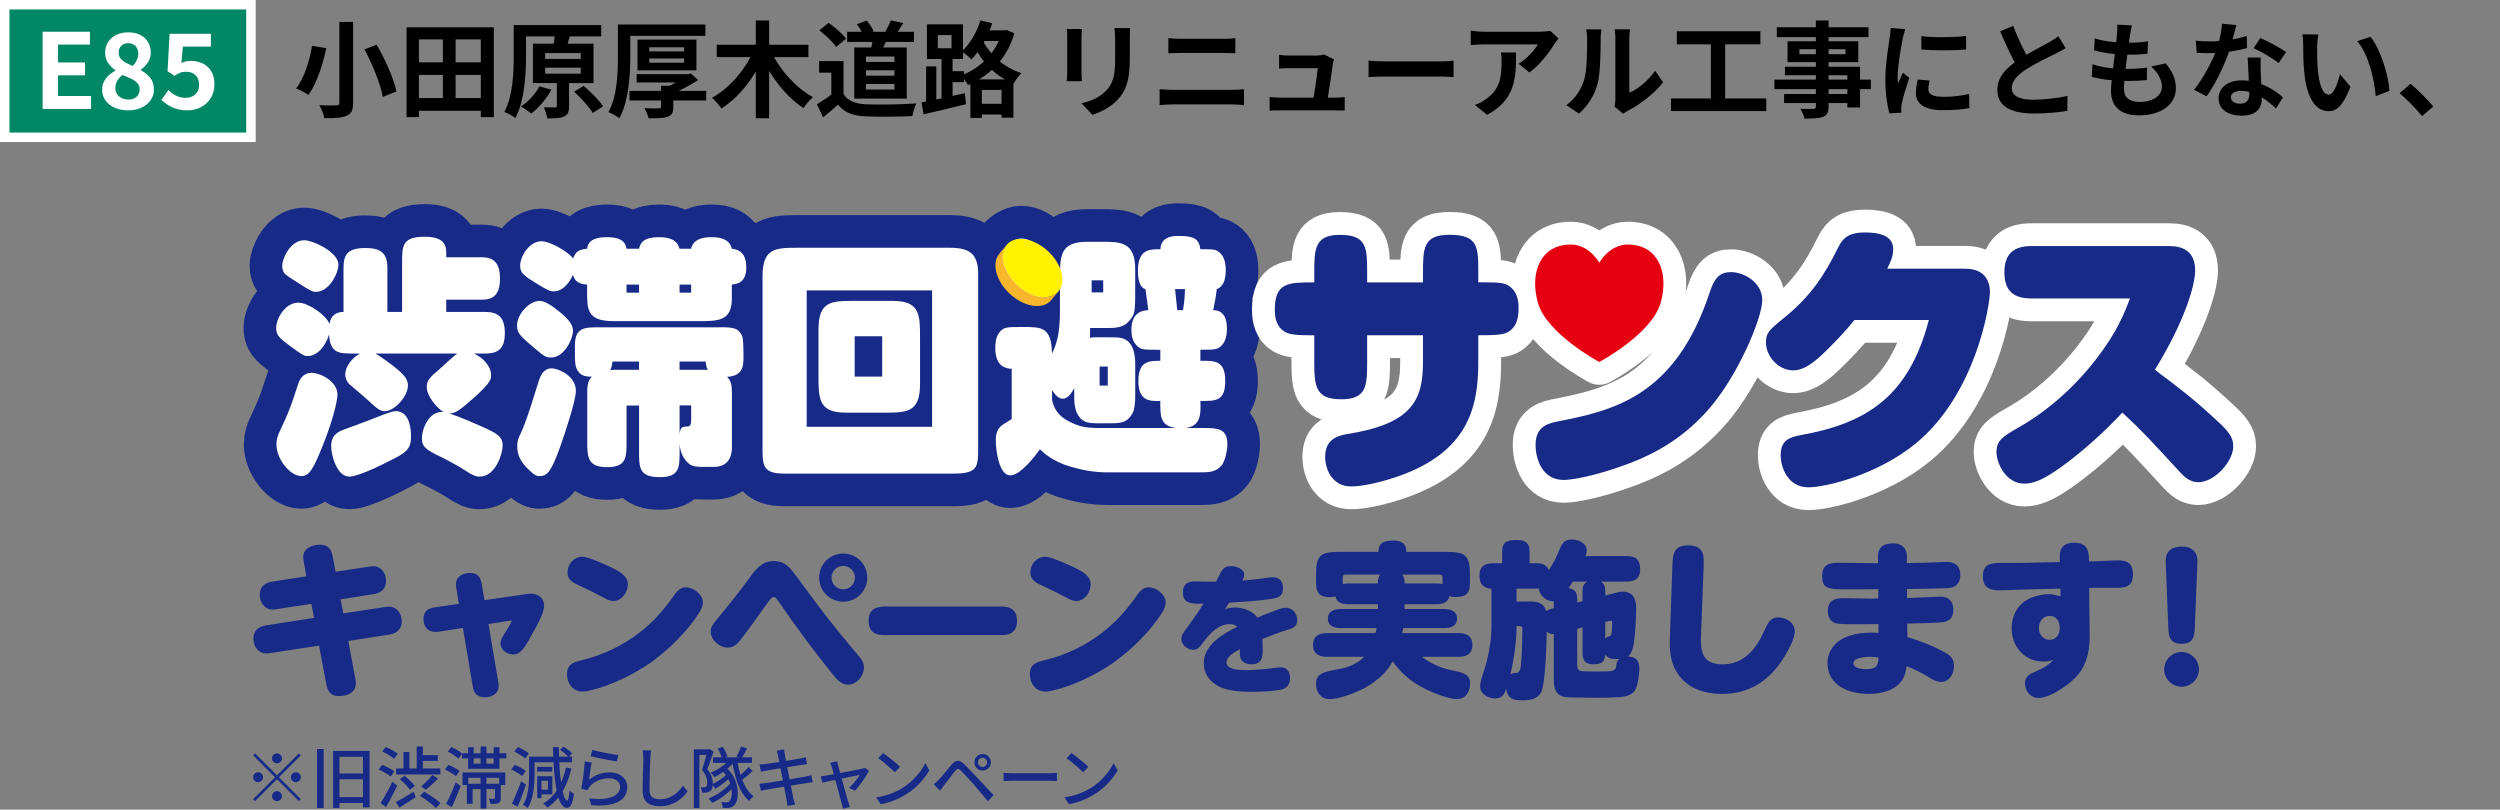 <svg width="528" height="171" viewBox="0 0 528 171" fill="none" xmlns="http://www.w3.org/2000/svg">
<rect x="0" y="0" width="528" height="171" fill="#808080" stroke="none"/>
<rect x="1" y="1" width="52" height="28" fill="#008765"/>
<rect x="1" y="1" width="52" height="28" stroke="white" stroke-width="2"/>
<path d="M9.002 23V6.698H18.99V9.426H12.258V13.188H17.956V15.916H12.258V20.272H19.232V23H9.002ZM27.025 23.308C25.984 23.308 25.052 23.125 24.231 22.758C23.41 22.391 22.757 21.878 22.273 21.218C21.804 20.558 21.569 19.803 21.569 18.952C21.569 18.292 21.701 17.713 21.965 17.214C22.229 16.715 22.567 16.275 22.977 15.894C23.402 15.513 23.864 15.19 24.363 14.926V14.838C23.747 14.398 23.234 13.877 22.823 13.276C22.413 12.675 22.207 11.963 22.207 11.142C22.207 10.247 22.42 9.485 22.845 8.854C23.27 8.209 23.85 7.71 24.583 7.358C25.331 7.006 26.174 6.83 27.113 6.83C28.081 6.83 28.917 7.013 29.621 7.38C30.325 7.732 30.868 8.231 31.249 8.876C31.645 9.521 31.843 10.277 31.843 11.142C31.843 11.655 31.741 12.139 31.535 12.594C31.345 13.049 31.088 13.452 30.765 13.804C30.442 14.156 30.105 14.457 29.753 14.706V14.816C30.252 15.095 30.706 15.417 31.117 15.784C31.543 16.151 31.88 16.591 32.129 17.104C32.379 17.617 32.503 18.233 32.503 18.952C32.503 19.773 32.269 20.514 31.799 21.174C31.345 21.834 30.706 22.355 29.885 22.736C29.064 23.117 28.11 23.308 27.025 23.308ZM28.037 13.936C28.419 13.525 28.704 13.107 28.895 12.682C29.101 12.257 29.203 11.809 29.203 11.34C29.203 10.915 29.115 10.533 28.939 10.196C28.778 9.844 28.536 9.58 28.213 9.404C27.89 9.213 27.502 9.118 27.047 9.118C26.49 9.118 26.02 9.294 25.639 9.646C25.258 9.983 25.067 10.482 25.067 11.142C25.067 11.626 25.199 12.029 25.463 12.352C25.727 12.675 26.079 12.961 26.519 13.21C26.974 13.459 27.48 13.701 28.037 13.936ZM27.091 21.02C27.561 21.02 27.971 20.939 28.323 20.778C28.69 20.602 28.976 20.353 29.181 20.03C29.387 19.693 29.489 19.297 29.489 18.842C29.489 18.431 29.394 18.087 29.203 17.808C29.027 17.529 28.778 17.28 28.455 17.06C28.133 16.84 27.751 16.635 27.311 16.444C26.871 16.239 26.387 16.033 25.859 15.828C25.419 16.165 25.06 16.569 24.781 17.038C24.503 17.507 24.363 18.028 24.363 18.6C24.363 19.084 24.48 19.509 24.715 19.876C24.965 20.228 25.294 20.507 25.705 20.712C26.116 20.917 26.578 21.02 27.091 21.02ZM39.606 23.308C38.74 23.308 37.97 23.205 37.296 23C36.621 22.795 36.02 22.523 35.492 22.186C34.964 21.849 34.494 21.482 34.084 21.086L35.58 19.018C35.888 19.326 36.218 19.605 36.57 19.854C36.936 20.103 37.332 20.301 37.758 20.448C38.198 20.595 38.667 20.668 39.166 20.668C39.723 20.668 40.214 20.558 40.64 20.338C41.08 20.118 41.424 19.803 41.674 19.392C41.923 18.981 42.048 18.483 42.048 17.896C42.048 17.016 41.791 16.341 41.278 15.872C40.779 15.388 40.119 15.146 39.298 15.146C38.828 15.146 38.425 15.212 38.088 15.344C37.75 15.476 37.34 15.696 36.856 16.004L35.382 15.036L35.822 7.138H44.534V9.844H38.616L38.308 13.298C38.63 13.151 38.946 13.041 39.254 12.968C39.562 12.895 39.899 12.858 40.266 12.858C41.175 12.858 42.011 13.034 42.774 13.386C43.536 13.738 44.145 14.281 44.6 15.014C45.054 15.747 45.282 16.679 45.282 17.808C45.282 18.967 45.01 19.957 44.468 20.778C43.94 21.599 43.243 22.23 42.378 22.67C41.527 23.095 40.603 23.308 39.606 23.308Z" fill="white"/>
<path d="M71.67 4.63H74.574V21.68C74.574 23.308 74.2 24.034 73.188 24.452C72.176 24.892 70.658 24.98 68.502 24.958C68.37 24.188 67.864 22.934 67.446 22.208C68.898 22.296 70.548 22.274 71.01 22.252C71.494 22.252 71.67 22.098 71.67 21.658V4.63ZM76.972 10.416L79.546 9.448C81.35 12.55 83.176 16.576 83.726 19.326L80.844 20.47C80.382 17.808 78.71 13.65 76.972 10.416ZM65.906 9.668L68.92 10.174C68.172 13.496 66.962 17.61 65.114 20.052C64.476 19.568 63.266 18.952 62.54 18.666C64.322 16.422 65.444 12.55 65.906 9.668ZM87.356 20.712H102.712V23.396H87.356V20.712ZM87.356 13.166H102.822V15.828H87.356V13.166ZM85.86 5.774H104.296V24.738H101.546V8.326H88.478V24.738H85.86V5.774ZM93.538 6.984H96.222V22.098H93.538V6.984ZM110.038 5.29H126.978V7.688H110.038V5.29ZM108.498 5.29H111.094V11.846C111.094 15.608 110.786 21.306 108.85 24.936C108.344 24.518 107.178 23.88 106.518 23.638C108.344 20.25 108.498 15.3 108.498 11.846V5.29ZM115.142 14.288V15.564H122.644V14.288H115.142ZM115.142 11.208V12.44H122.644V11.208H115.142ZM112.546 9.228H125.35V17.544H112.546V9.228ZM117.606 16.422H120.18V22.428C120.18 23.616 119.96 24.254 119.124 24.606C118.288 24.98 117.144 25.002 115.582 25.002C115.494 24.298 115.164 23.33 114.856 22.67C115.824 22.692 116.902 22.692 117.21 22.692C117.518 22.692 117.606 22.604 117.606 22.362V16.422ZM117.166 7.49L120.334 7.71C120.026 8.81 119.696 9.8 119.476 10.482L116.77 10.196C116.924 9.382 117.122 8.282 117.166 7.49ZM121.258 19.37L123.26 18.138C124.734 19.392 126.538 21.174 127.374 22.45L125.196 23.858C124.448 22.604 122.732 20.712 121.258 19.37ZM113.91 18.248L116.462 18.93C115.406 20.888 113.756 22.802 112.194 23.99C111.688 23.55 110.632 22.824 110.016 22.472C111.6 21.482 113.074 19.854 113.91 18.248ZM132.94 19.194H149.154V21.218H132.94V19.194ZM134.458 15.652H145.128V17.412H134.458V15.652ZM137.12 12.352V13.254H144.49V12.352H137.12ZM137.12 9.976V10.856H144.49V9.976H137.12ZM134.634 8.37H147.086V14.86H134.634V8.37ZM139.606 18.116H142.202V22.604C142.202 23.792 141.916 24.364 140.97 24.672C140.024 24.98 138.726 25.002 136.988 24.98C136.834 24.342 136.438 23.44 136.108 22.846C137.274 22.912 138.748 22.912 139.1 22.89C139.474 22.89 139.606 22.802 139.606 22.516V18.116ZM144.732 15.652H145.37L145.92 15.52L147.438 16.906C145.832 17.984 143.742 19.084 141.784 19.832C141.52 19.414 140.926 18.776 140.618 18.446C142.092 17.874 143.874 16.84 144.732 16.092V15.652ZM132.038 5.18H148.978V7.578H132.038V5.18ZM130.498 5.18H133.116V11.956C133.116 15.74 132.808 21.372 130.806 24.98C130.3 24.562 129.156 23.924 128.496 23.682C130.366 20.338 130.498 15.432 130.498 11.956V5.18ZM151.376 9.448H170.736V12.066H151.376V9.448ZM159.626 4.322H162.442V24.98H159.626V4.322ZM159.054 10.9L161.386 11.67C159.406 16.312 156.15 20.514 152.366 22.912C151.904 22.23 151.002 21.196 150.386 20.646C154.016 18.666 157.36 14.772 159.054 10.9ZM162.948 11.01C164.686 14.75 168.118 18.578 171.704 20.514C171.066 21.042 170.142 22.098 169.702 22.824C166.028 20.448 162.772 16.246 160.748 11.78L162.948 11.01ZM178.92 6.72H193.022V8.854H178.92V6.72ZM184.42 7.754L187.456 7.93C187.016 9.118 186.422 10.306 186.004 11.098L183.87 10.724C184.09 9.844 184.332 8.612 184.42 7.754ZM188.138 4.3L190.8 4.872C190.184 5.84 189.59 6.764 189.106 7.402L186.906 6.852C187.324 6.126 187.874 5.048 188.138 4.3ZM180.966 5.114L183.034 4.344C183.65 5.004 184.266 5.95 184.486 6.61L182.308 7.468C182.11 6.83 181.538 5.818 180.966 5.114ZM178.15 12.902V20.998H175.576V15.344H173.002V12.902H178.15ZM178.15 19.854C179.03 21.306 180.702 21.944 182.99 22.032C185.564 22.142 190.558 22.076 193.528 21.834C193.242 22.45 192.802 23.726 192.692 24.518C190.03 24.65 185.586 24.694 182.946 24.584C180.24 24.474 178.414 23.836 176.984 22.12C176.016 22.978 175.026 23.814 173.838 24.782L172.54 22.032C173.53 21.416 174.718 20.646 175.73 19.854H178.15ZM173.046 6.412L175.004 4.828C176.324 5.752 177.93 7.138 178.7 8.172L176.588 9.91C175.928 8.876 174.344 7.402 173.046 6.412ZM182.902 14.838V15.982H188.908V14.838H182.902ZM182.902 17.742V18.908H188.908V17.742H182.902ZM182.902 11.934V13.078H188.908V11.934H182.902ZM180.416 10.02H191.504V20.822H180.416V10.02ZM206.024 21.922H212.954V24.188H206.024V21.922ZM206.97 6.412H212.558V8.656H206.97V6.412ZM204.946 16.774H214.032V24.848H211.524V18.996H207.366V24.914H204.946V16.774ZM211.634 6.412H212.096L212.558 6.324L214.23 7.028C212.624 12.55 208.906 16.07 204.44 17.962C204.132 17.346 203.472 16.444 202.944 15.96C206.926 14.508 210.402 11.142 211.634 6.83V6.412ZM207.058 4.3L209.566 4.916C208.576 7.886 206.948 10.746 205.166 12.55C204.726 12.088 203.714 11.23 203.12 10.856C204.836 9.316 206.288 6.852 207.058 4.3ZM207.124 7.644C208.378 10.614 211.238 14.024 215.726 15.432C215.198 15.938 214.45 16.972 214.098 17.654C209.566 15.894 206.684 12.044 205.342 8.788L207.124 7.644ZM195.596 14.024H197.752V22.032H195.596V14.024ZM198.06 7.402V10.196H200.964V7.402H198.06ZM195.772 5.136H203.384V12.462H195.772V5.136ZM198.852 11.538H201.184V21.372H198.852V11.538ZM194.628 21.614C196.96 21.196 200.48 20.426 203.78 19.678L204.022 22.01C200.92 22.78 197.576 23.572 195.068 24.144L194.628 21.614ZM199.776 15.036H203.604V17.346H199.776V15.036ZM238.684 5.928C238.64 6.544 238.618 7.248 238.618 8.15C238.618 9.272 238.618 11.406 238.618 12.484C238.618 17.236 237.694 19.26 236.044 21.064C234.592 22.67 232.326 23.726 230.72 24.254L228.41 21.812C230.61 21.306 232.37 20.47 233.712 19.04C235.208 17.39 235.516 15.74 235.516 12.308C235.516 11.208 235.516 9.096 235.516 8.15C235.516 7.248 235.45 6.544 235.362 5.928H238.684ZM228.498 6.126C228.454 6.632 228.41 7.116 228.41 7.798C228.41 8.766 228.41 14.002 228.41 15.234C228.41 15.784 228.454 16.642 228.498 17.148H225.286C225.33 16.752 225.396 15.894 225.396 15.212C225.396 13.958 225.396 8.766 225.396 7.798C225.396 7.402 225.374 6.632 225.308 6.126H228.498ZM246.758 8.062C247.572 8.15 248.584 8.194 249.354 8.194C251.202 8.194 257.252 8.194 258.462 8.194C259.342 8.194 260.266 8.15 260.904 8.062V11.252C260.266 11.23 259.232 11.186 258.462 11.186C257.296 11.186 250.586 11.186 249.354 11.186C248.518 11.186 247.506 11.23 246.758 11.252V8.062ZM244.91 18.842C245.768 18.886 246.802 18.974 247.682 18.974C249.068 18.974 258.924 18.974 260.31 18.974C261.036 18.974 261.982 18.908 262.73 18.842V22.208C261.938 22.12 260.948 22.054 260.31 22.054C258.924 22.054 249.068 22.054 247.682 22.054C246.802 22.054 245.746 22.12 244.91 22.208V18.842ZM281.716 12.528C281.628 12.814 281.54 13.21 281.518 13.452C281.298 14.992 280.55 19.986 280.286 21.57H277.25C277.536 20.118 278.196 15.872 278.306 14.398C277.25 14.398 272.982 14.398 272.344 14.398C271.662 14.398 270.782 14.442 270.144 14.486V11.582C270.738 11.67 271.75 11.736 272.322 11.736C273.444 11.736 276.92 11.736 277.976 11.736C278.416 11.736 279.318 11.648 279.604 11.494L281.716 12.528ZM268.142 20.492C268.714 20.558 269.55 20.624 270.298 20.624C271.618 20.624 280.77 20.624 281.848 20.624C282.398 20.624 283.432 20.58 284.004 20.514V23.352C283.542 23.33 282.464 23.308 281.892 23.308C280.748 23.308 271.42 23.308 270.298 23.308C269.528 23.308 268.956 23.33 268.142 23.374V20.492ZM289.042 12.814C289.856 12.88 291.44 12.968 292.584 12.968C295.18 12.968 302.44 12.968 304.398 12.968C305.432 12.968 306.4 12.858 306.994 12.814V16.29C306.466 16.268 305.344 16.158 304.42 16.158C302.418 16.158 295.18 16.158 292.584 16.158C291.352 16.158 289.878 16.224 289.042 16.29V12.814ZM329.147 8.128C328.927 8.414 328.509 8.942 328.311 9.25C327.277 10.966 325.187 13.76 323.009 15.3L320.721 13.474C322.503 12.396 324.219 10.46 324.791 9.382C323.449 9.382 314.693 9.382 313.307 9.382C312.405 9.382 311.657 9.426 310.623 9.536V6.456C311.481 6.588 312.405 6.698 313.307 6.698C314.693 6.698 324.021 6.698 325.165 6.698C325.781 6.698 326.991 6.61 327.409 6.5L329.147 8.128ZM320.193 11.076C320.193 16.532 320.061 21.02 314.077 24.254L311.503 22.164C312.229 21.922 313.021 21.548 313.835 20.932C316.607 18.996 317.135 16.686 317.135 13.078C317.135 12.374 317.113 11.802 317.003 11.076H320.193ZM340.988 22.516C341.098 22.098 341.164 21.504 341.164 20.91C341.164 19.744 341.164 9.866 341.164 8.084C341.164 7.094 341.01 6.236 341.01 6.192H344.266C344.266 6.236 344.112 7.116 344.112 8.106C344.112 9.866 344.112 18.248 344.112 19.59C345.916 18.82 348.072 17.082 349.568 14.948L351.24 17.39C349.414 19.766 346.268 22.142 343.782 23.396C343.32 23.638 343.056 23.88 342.836 24.034L340.988 22.516ZM330.802 22.208C332.76 20.844 333.948 18.82 334.542 16.928C335.18 15.058 335.202 10.878 335.202 8.238C335.202 7.336 335.114 6.764 334.982 6.214H338.216C338.216 6.302 338.062 7.292 338.062 8.194C338.062 10.812 337.996 15.454 337.424 17.676C336.742 20.14 335.378 22.318 333.486 23.99L330.802 22.208ZM354.144 6.61H371.788V9.36H354.144V6.61ZM352.912 20.8H373.042V23.462H352.912V20.8ZM361.338 8.106H364.352V21.856H361.338V8.106ZM383.514 4.322H386.198V22.472C386.198 23.77 385.868 24.298 385.032 24.672C384.174 25.002 382.986 25.046 381.116 25.046C380.984 24.43 380.566 23.506 380.236 22.978C381.292 23.022 382.59 23 382.964 23C383.382 22.978 383.514 22.846 383.514 22.472V4.322ZM375.264 5.752H394.624V7.842H375.264V5.752ZM380.038 10.394V11.45H389.762V10.394H380.038ZM377.53 8.722H392.468V13.122H377.53V8.722ZM376.98 14.09H392.842V22.692H390.158V15.894H376.98V14.09ZM374.758 16.818H395.13V18.82H374.758V16.818ZM376.804 19.854H391.588V21.768H376.804V19.854ZM405.778 7.622C408.484 7.996 412.884 7.886 415.238 7.6V10.438C412.554 10.702 408.55 10.702 405.8 10.438L405.778 7.622ZM407.538 17.016C407.362 17.764 407.274 18.292 407.274 18.864C407.274 19.854 408.132 20.448 410.376 20.448C412.334 20.448 413.962 20.272 415.876 19.854L415.942 22.824C414.512 23.11 412.73 23.264 410.244 23.264C406.46 23.264 404.634 21.9 404.634 19.656C404.634 18.776 404.766 17.918 405.03 16.796L407.538 17.016ZM402.39 6.148C402.236 6.61 401.95 7.732 401.862 8.128C401.554 9.58 400.784 13.98 400.784 16.18C400.784 16.62 400.806 17.17 400.872 17.61C401.202 16.862 401.554 16.114 401.884 15.366L403.248 16.444C402.61 18.292 401.884 20.668 401.664 21.834C401.598 22.164 401.532 22.648 401.532 22.868C401.554 23.11 401.554 23.484 401.576 23.792L399.046 23.946C398.606 22.45 398.188 19.766 398.188 16.774C398.188 13.452 398.848 9.756 399.09 8.04C399.178 7.446 399.288 6.61 399.31 5.906L402.39 6.148ZM436.27 10.174C435.588 10.57 434.884 10.966 434.07 11.362C432.706 12.044 429.956 13.342 427.932 14.64C426.106 15.828 424.874 17.104 424.874 18.622C424.874 20.206 426.414 21.064 429.472 21.064C431.716 21.064 434.686 20.712 436.644 20.25L436.622 23.418C434.73 23.726 432.42 23.968 429.56 23.968C425.16 23.968 421.838 22.736 421.838 18.952C421.838 16.158 423.884 14.2 426.502 12.484C428.592 11.098 431.364 9.734 432.706 8.964C433.542 8.48 434.158 8.106 434.73 7.644L436.27 10.174ZM425.204 5.466C426.26 8.392 427.646 11.032 428.68 12.88L426.172 14.332C424.962 12.33 423.642 9.448 422.432 6.61L425.204 5.466ZM450.262 5.378C450.064 6.192 449.976 6.764 449.866 7.336C449.602 9.228 448.568 16.488 448.568 18.71C448.568 20.536 449.668 21.526 451.824 21.526C454.904 21.526 456.598 20.096 456.598 18.292C456.598 16.818 455.762 15.388 454.332 14.046L457.412 13.386C458.886 15.234 459.546 16.774 459.546 18.644C459.546 21.966 456.576 24.364 451.758 24.364C448.282 24.364 445.84 22.868 445.84 19.172C445.84 16.928 446.896 10.24 447.116 7.16C447.204 6.148 447.204 5.708 447.16 5.202L450.262 5.378ZM442.408 8.106C444.322 8.744 447.05 9.03 449.294 9.03C450.988 9.03 452.55 8.92 453.65 8.722L453.562 11.362C452.264 11.494 451.054 11.56 449.206 11.56C446.984 11.56 444.3 11.208 442.276 10.636L442.408 8.106ZM441.924 13.562C444.3 14.376 446.852 14.552 449.074 14.552C450.416 14.552 452.044 14.464 453.474 14.288L453.408 16.906C452.198 17.038 450.9 17.104 449.514 17.104C446.588 17.104 443.794 16.796 441.792 16.224L441.924 13.562ZM463.748 8.59C464.694 8.7 465.882 8.744 466.674 8.744C469.402 8.744 472.372 8.282 474.506 7.6L474.572 10.152C472.68 10.68 469.512 11.252 466.696 11.23C465.816 11.23 464.892 11.208 463.946 11.164L463.748 8.59ZM472.306 5.29C472.02 6.456 471.492 8.612 470.898 10.482C469.886 13.65 467.906 17.742 466.036 20.338L463.374 18.974C465.354 16.554 467.334 12.704 468.192 10.328C468.72 8.744 469.204 6.698 469.27 5.004L472.306 5.29ZM477.476 12.154C477.41 13.078 477.432 14.002 477.454 14.97C477.498 16.268 477.696 19.546 477.696 20.778C477.696 22.824 476.596 24.43 473.45 24.43C470.722 24.43 468.566 23.198 468.566 20.778C468.566 18.644 470.37 16.972 473.428 16.972C477.278 16.972 480.314 18.908 482.14 20.558L480.688 22.934C479.104 21.46 476.596 19.194 473.274 19.194C471.998 19.194 471.162 19.744 471.162 20.514C471.162 21.328 471.866 21.9 473.076 21.9C474.572 21.9 475.056 21.064 475.056 19.832C475.056 18.512 474.814 14.464 474.704 12.154H477.476ZM481.26 13.32C479.984 12.286 477.476 10.856 475.958 10.174L477.388 8.018C478.972 8.7 481.678 10.174 482.822 10.988L481.26 13.32ZM489.642 7.292C489.488 8.062 489.378 9.36 489.378 9.976C489.378 11.406 489.378 13.034 489.51 14.64C489.818 17.808 490.478 19.986 491.864 19.986C492.92 19.986 493.778 17.39 494.196 15.652L496.418 18.314C494.944 22.164 493.58 23.484 491.82 23.484C489.378 23.484 487.288 21.328 486.672 15.432C486.452 13.408 486.43 10.812 486.43 9.47C486.43 8.876 486.408 7.93 486.254 7.248L489.642 7.292ZM500.642 7.776C502.732 10.306 504.426 15.806 504.668 19.172L501.764 20.316C501.434 16.752 500.246 11.428 497.848 8.7L500.642 7.776ZM511.554 24.518C510.212 22.89 508.342 20.998 506.802 19.678L509.112 17.698C510.674 18.974 512.786 21.13 513.908 22.494L511.554 24.518Z" fill="black"/>
<path d="M74.737 74.664C71.581 74.664 69.743 74.664 69.489 70.644C68.673 73.346 66.889 75.199 64.955 75.199C64.242 75.199 63.83 74.985 61.135 72.975C58.693 71.178 58.336 70.644 58.336 69.218C58.336 67.258 60.222 63.922 63.021 63.922C65.058 63.922 68.831 66.46 69.592 68.42C69.949 65.989 71.883 65.882 72.548 65.882V56.565C72.548 53.6 73.564 52.381 77.233 52.381C80.546 52.381 81.815 53.6 81.815 56.565V65.882H84.923V55.453C84.923 51.96 84.923 50 89.71 50C94.498 50 94.292 52.438 94.244 54.341H101.886C104.43 54.341 105.603 55.767 105.603 58.839C105.603 61.591 104.684 63.287 101.886 63.287H94.244V65.882H102.496C105.247 65.882 106.625 67.051 106.625 70.33C106.625 73.403 105.452 74.671 102.496 74.671H100.102C101.886 75.463 103.717 77.266 103.717 79.226C103.717 80.125 103.614 80.866 99.999 84.095C97.043 86.69 96.227 87.274 94.958 87.324C97.304 88.123 100.308 89.441 101.735 90.076C104.945 91.501 106.166 92.193 106.166 94.096C106.166 95.686 104.739 100.661 101.275 100.661C100.562 100.661 99.848 100.448 98.216 99.336C97.043 98.544 93.888 96.848 93.174 96.527C89.813 94.937 89.1 94.303 89.1 92.507C89.1 90.71 90.527 86.74 93.634 87.004C92.262 86.155 90.122 83.667 90.122 81.707C90.122 80.438 90.732 79.697 92.722 78.057C93.284 77.58 95.877 75.092 96.59 74.671H79.325C80.347 75.256 82.33 76.739 82.741 77.052C85.444 79.12 86.157 80.125 86.157 81.393C86.157 83.774 83.256 86.847 81.267 86.847C80.251 86.847 79.586 86.262 77.652 84.466C76.787 83.667 74.798 82.028 73.728 81.08C73.371 80.759 72.912 79.968 72.912 79.07C72.912 77.644 74.085 75.734 76.019 74.678H74.743L74.737 74.664ZM63.021 80.966C63.528 79.483 64.502 78.742 65.819 78.742C67.603 78.742 71.273 80.488 71.273 83.347C71.273 84.509 70.408 88.479 68.316 93.718C66.128 99.279 65.257 100.547 63.631 100.547C61.285 100.547 58.384 96.998 58.384 93.825C58.384 92.713 58.741 91.815 58.994 91.288C59.811 89.541 60.627 87.795 61.285 86.048C61.594 85.307 62.561 82.341 63.014 80.966H63.021ZM60.421 58.048C59.811 57.57 59.605 56.886 59.605 56.088C59.605 54.605 61.334 50.741 64.242 50.741C66.073 50.741 71.472 53.229 71.472 55.874C71.472 57.67 69.585 61.641 66.684 61.641C66.073 61.641 65.463 61.377 63.172 59.894C62.513 59.467 61.087 58.568 60.421 58.041V58.048ZM81.815 87.267C82.378 87.053 83.091 86.84 83.647 86.84C85.835 86.84 86.802 89.171 86.802 92.079C86.802 93.982 86.5 95.094 84.051 96.42C81.452 97.796 75.848 100.654 73.763 100.654C71.115 100.654 69.942 96.049 69.942 94.246C69.942 92.236 70.909 91.338 72.692 90.696C74.016 90.218 76.362 89.37 77.432 88.95C78.043 88.736 80.334 87.781 81.815 87.253V87.267Z" stroke="#172A88" stroke-width="13.772" stroke-linecap="round" stroke-linejoin="round"/>
<path d="M109.195 68.84C109.195 66.196 111.898 63.544 113.935 63.544C115.211 63.544 116.891 64.813 118.263 65.925C120.301 67.621 121.014 68.677 121.014 69.895C121.014 71.535 119.182 75.505 116.432 75.505C115.259 75.505 114.902 75.242 112.968 73.602C109.964 71.064 109.195 70.373 109.195 68.84ZM113.832 80.331C114.086 79.59 114.696 77.794 116.48 77.794C117.955 77.794 121.624 79.433 121.624 82.506C121.624 84.73 119.278 91.559 118.366 94.203C116.432 99.55 115.664 100.555 113.88 100.555C113.016 100.555 112.2 99.756 111.178 98.701C109.703 97.112 109.243 95.843 109.243 94.203C109.243 92.984 109.497 92.564 110.06 91.345C110.416 90.553 110.876 89.548 112.145 85.678C112.657 84.091 113.217 82.308 113.825 80.331H113.832ZM124.018 60.108C121.576 60.001 121.22 58.732 121.014 58.041C120.355 59.524 118.977 61.534 116.939 61.534C116.178 61.534 115.664 61.32 113.524 60.001C110.67 58.255 109.854 57.67 109.854 56.138C109.854 54.02 111.891 50.948 114.333 50.948C116.267 50.948 120.143 53.279 121.055 54.598C121.515 53.115 122.331 52.688 124.011 52.531C124.162 50.093 127.27 50.093 128.237 50.093C131.852 50.093 132.16 51.682 132.311 52.531H134.959C135.261 51.205 136.029 50.093 139.184 50.093C142.696 50.093 143.259 51.625 143.512 52.531H145.954C146.517 50.093 149.363 50.093 150.234 50.093C151.106 50.093 154.055 50.093 154.563 52.531C157.21 52.794 157.615 54.805 157.615 56.501C157.615 59.73 155.633 59.994 154.563 60.101V63.066C154.563 67.828 151.661 67.828 147.429 67.828H129.602C123.998 67.828 123.998 65.34 123.998 61.691V60.101L124.018 60.108ZM151.929 69.111C154.727 69.111 155.797 69.218 156.614 70.701C156.97 71.335 157.025 72.554 157.025 75.784C157.025 78.485 155.9 79.433 153.561 79.597C154.426 80.495 154.583 81.08 154.583 83.518V94.424C154.583 95.166 154.583 98.609 150.763 98.609H149.336C147.196 98.609 146.229 98.609 145.364 97.817C144.294 96.862 143.636 95.436 143.533 93.74V95.379C143.533 98.659 143.533 100.776 139.356 100.776C134.973 100.776 134.973 98.765 134.973 95.379V85.642H132.325V93.319C132.325 96.549 132.325 98.666 128.25 98.666C124.176 98.666 124.025 96.655 124.025 93.319V82.784C124.025 80.666 124.533 80.082 124.992 79.554C124.025 79.554 123.003 79.497 122.29 78.656C121.323 77.544 121.425 76.382 121.425 72.939C121.425 69.126 123.511 69.126 126.522 69.126H151.936L151.929 69.111ZM129.362 76.361C129.211 77.58 129.06 77.844 128.854 78.157C129.259 78.1 129.417 78.1 131.145 78.1H134.966V76.354H129.362V76.361ZM132.318 60.108V61.805H134.966V60.108H132.318ZM143.526 60.108V61.805H145.968V60.108H143.526ZM143.526 76.361V78.107H149.535C149.329 77.844 149.178 77.58 149.027 76.361H143.526ZM145.968 85.621H143.526V91.708C143.677 90.176 144.089 90.119 145.159 90.069C145.721 90.069 145.975 89.805 145.975 88.586V85.621H145.968Z" stroke="#172A88" stroke-width="13.772" stroke-linecap="round" stroke-linejoin="round"/>
<path d="M165.581 100.02C161.047 100.02 161.047 98.223 161.047 94.567V58.361C161.047 52.324 163.845 52.324 168.688 52.324H200.522C204.953 52.324 206.586 53.7 206.586 57.934V94.567C206.586 98.487 206.586 100.02 201.489 100.02H165.581ZM196.859 90.14V61.327H170.376V90.14H196.859ZM172.865 69.582C172.865 63.544 175.664 63.544 180.507 63.544H188.505C194.314 63.544 194.314 66.452 194.314 71.485V81.115C194.314 87.153 191.516 87.153 186.673 87.153H178.675C172.865 87.153 172.865 84.245 172.865 79.212V69.582ZM180.507 79.54H186.317V71.014H180.507V79.54Z" stroke="#172A88" stroke-width="13.772" stroke-linecap="round" stroke-linejoin="round"/>
<path d="M253.521 76.204C256.628 76.154 258.768 76.154 258.768 80.495C258.768 84.837 256.628 84.68 253.521 84.68C253.623 87.382 253.671 89.976 250.413 90.397H253.925C257.081 90.397 259.221 90.397 259.221 93.84C259.221 95.009 258.761 97.333 258.048 98.231C256.827 99.763 255.146 99.763 253.514 99.763H233.903C231.255 99.763 228.807 99.343 226.413 98.651C223.408 97.803 221.371 96.584 219.636 94.895C218.771 96.114 215.561 100.398 213.373 100.398C210.979 100.398 210.314 95.102 210.314 92.984C210.314 91.765 210.52 90.39 212.097 89.492C212.66 89.121 213.215 88.807 213.675 88.486V77.901C212.605 77.794 210.211 77.637 210.211 73.51C210.211 71.87 210.513 70.808 211.226 70.017C212.09 69.061 212.756 69.061 216.069 69.061C219.992 69.061 222.078 69.061 222.18 74.672C222.997 72.925 223.861 70.965 223.861 65.725V59.003C223.861 53.978 223.861 51.062 229.671 51.062H232.627C236.654 51.062 239.754 51.062 239.754 56.886V61.334C239.754 64.67 239.754 65.996 239.095 67.001C237.874 68.855 236.599 69.275 234.157 69.275H230.233C230.233 70.231 230.233 70.338 230.185 71.343C230.487 71.293 230.796 71.236 231.461 71.236H233.649C235.892 71.236 236.654 71.236 237.47 71.606C239.761 72.611 239.761 75.948 239.761 77.06V83.675C239.761 84.944 239.61 86.483 239.253 87.168C238.286 88.914 237.319 89.392 234.925 89.392C231.001 89.392 229.732 89.549 228.608 88.707C227.133 87.595 226.879 85.585 226.879 83.996V81.985C226.371 82.883 225.603 84.209 224.437 84.209C223.422 84.209 222.606 83.047 222.194 82.356V84.473C222.606 86.483 223.676 87.859 225.507 88.864C227.798 90.083 229.225 90.397 232.181 90.397H248.479C245.015 90.026 245.015 87.859 245.063 84.68C242.923 84.737 240.426 84.787 240.426 80.495C240.426 76.204 242.717 76.204 245.063 76.204V73.873H244.199C241.551 73.873 240.886 73.873 240.021 72.918C239.205 72.07 238.951 70.851 238.951 69.689C238.951 65.718 241.551 65.561 242.518 65.504C242.415 64.713 242.264 63.23 241.908 61.056C241.043 60.843 240.33 59.788 240.33 57.193C240.33 52.588 242.827 52.638 245.07 52.638C245.221 49.829 247.923 49.829 248.891 49.829C252.252 49.829 253.219 50.464 253.527 52.638C255.565 52.638 256.532 52.581 257.3 53.115C258.315 53.8 258.878 55.076 258.878 57.029C258.878 58.668 258.576 60.472 256.991 61.049C256.786 62.689 256.635 63.587 256.223 65.497C257.19 65.554 259.125 65.711 259.125 69.468C259.125 70.423 258.974 71.956 258.055 72.911C257.135 73.866 256.628 73.866 253.521 73.866V76.197V76.204ZM214.148 60.8C211.144 57.834 210.739 57.307 210.739 55.824C210.739 53.814 213.49 50.371 215.63 50.371C217.057 50.371 218.229 50.955 220.623 53.229C222.709 55.239 223.525 55.981 223.525 57.784C223.525 59.951 220.877 63.658 218.38 63.658C217.105 63.658 216.24 62.81 214.155 60.8H214.148ZM232.998 59.21H230.556V61.748H232.998V59.21ZM233.965 77.416H232.236V81.436H233.965V77.416ZM249.858 65.504C249.961 64.87 250.262 62.91 250.262 61.056H248.177C248.328 62.596 248.486 64.022 248.637 65.504H249.858Z" stroke="#172A88" stroke-width="13.772" stroke-linecap="round" stroke-linejoin="round"/>
<path d="M74.737 74.664C71.581 74.664 69.743 74.664 69.489 70.644C68.673 73.346 66.889 75.199 64.955 75.199C64.242 75.199 63.83 74.985 61.135 72.975C58.693 71.178 58.336 70.644 58.336 69.218C58.336 67.258 60.222 63.922 63.021 63.922C65.058 63.922 68.831 66.46 69.592 68.42C69.949 65.989 71.883 65.882 72.548 65.882V56.565C72.548 53.6 73.564 52.381 77.233 52.381C80.546 52.381 81.815 53.6 81.815 56.565V65.882H84.923V55.453C84.923 51.96 84.923 50 89.71 50C94.498 50 94.292 52.438 94.244 54.341H101.886C104.43 54.341 105.603 55.767 105.603 58.839C105.603 61.591 104.684 63.287 101.886 63.287H94.244V65.882H102.496C105.247 65.882 106.625 67.051 106.625 70.33C106.625 73.403 105.452 74.671 102.496 74.671H100.102C101.886 75.463 103.717 77.266 103.717 79.226C103.717 80.125 103.614 80.866 99.999 84.095C97.043 86.69 96.227 87.274 94.958 87.324C97.304 88.123 100.308 89.441 101.735 90.076C104.945 91.501 106.166 92.193 106.166 94.096C106.166 95.686 104.739 100.661 101.275 100.661C100.562 100.661 99.848 100.448 98.216 99.336C97.043 98.544 93.888 96.848 93.174 96.527C89.813 94.937 89.1 94.303 89.1 92.507C89.1 90.71 90.527 86.74 93.634 87.004C92.262 86.155 90.122 83.667 90.122 81.707C90.122 80.438 90.732 79.697 92.722 78.057C93.284 77.58 95.877 75.092 96.59 74.671H79.325C80.347 75.256 82.33 76.739 82.741 77.052C85.444 79.12 86.157 80.125 86.157 81.393C86.157 83.774 83.256 86.847 81.267 86.847C80.251 86.847 79.586 86.262 77.652 84.466C76.787 83.667 74.798 82.028 73.728 81.08C73.371 80.759 72.912 79.968 72.912 79.07C72.912 77.644 74.085 75.734 76.019 74.678H74.743L74.737 74.664ZM63.021 80.966C63.528 79.483 64.502 78.742 65.819 78.742C67.603 78.742 71.273 80.488 71.273 83.347C71.273 84.509 70.408 88.479 68.316 93.718C66.128 99.279 65.257 100.547 63.631 100.547C61.285 100.547 58.384 96.998 58.384 93.825C58.384 92.713 58.741 91.815 58.994 91.288C59.811 89.541 60.627 87.795 61.285 86.048C61.594 85.307 62.561 82.341 63.014 80.966H63.021ZM60.421 58.048C59.811 57.57 59.605 56.886 59.605 56.088C59.605 54.605 61.334 50.741 64.242 50.741C66.073 50.741 71.472 53.229 71.472 55.874C71.472 57.67 69.585 61.641 66.684 61.641C66.073 61.641 65.463 61.377 63.172 59.894C62.513 59.467 61.087 58.568 60.421 58.041V58.048ZM81.815 87.267C82.378 87.053 83.091 86.84 83.647 86.84C85.835 86.84 86.802 89.171 86.802 92.079C86.802 93.982 86.5 95.094 84.051 96.42C81.452 97.796 75.848 100.654 73.763 100.654C71.115 100.654 69.942 96.049 69.942 94.246C69.942 92.236 70.909 91.338 72.692 90.696C74.016 90.218 76.362 89.37 77.432 88.95C78.043 88.736 80.334 87.781 81.815 87.253V87.267Z" fill="white"/>
<path d="M109.195 68.84C109.195 66.196 111.898 63.544 113.935 63.544C115.211 63.544 116.891 64.813 118.263 65.925C120.301 67.621 121.014 68.677 121.014 69.895C121.014 71.535 119.182 75.505 116.432 75.505C115.259 75.505 114.902 75.242 112.968 73.602C109.964 71.064 109.195 70.373 109.195 68.84ZM113.832 80.331C114.086 79.59 114.696 77.794 116.48 77.794C117.955 77.794 121.624 79.433 121.624 82.506C121.624 84.73 119.278 91.559 118.366 94.203C116.432 99.55 115.664 100.555 113.88 100.555C113.016 100.555 112.2 99.756 111.178 98.701C109.703 97.112 109.243 95.843 109.243 94.203C109.243 92.984 109.497 92.564 110.06 91.345C110.416 90.553 110.876 89.548 112.145 85.678C112.657 84.091 113.217 82.308 113.825 80.331H113.832ZM124.018 60.108C121.576 60.001 121.22 58.732 121.014 58.041C120.355 59.524 118.977 61.534 116.939 61.534C116.178 61.534 115.664 61.32 113.524 60.001C110.67 58.255 109.854 57.67 109.854 56.138C109.854 54.02 111.891 50.948 114.333 50.948C116.267 50.948 120.143 53.279 121.055 54.598C121.515 53.115 122.331 52.688 124.011 52.531C124.162 50.093 127.27 50.093 128.237 50.093C131.852 50.093 132.16 51.682 132.311 52.531H134.959C135.261 51.205 136.029 50.093 139.184 50.093C142.696 50.093 143.259 51.625 143.512 52.531H145.954C146.517 50.093 149.363 50.093 150.234 50.093C151.106 50.093 154.055 50.093 154.563 52.531C157.21 52.794 157.615 54.805 157.615 56.501C157.615 59.73 155.633 59.994 154.563 60.101V63.066C154.563 67.828 151.661 67.828 147.429 67.828H129.602C123.998 67.828 123.998 65.34 123.998 61.691V60.101L124.018 60.108ZM151.929 69.111C154.727 69.111 155.797 69.218 156.614 70.701C156.97 71.335 157.025 72.554 157.025 75.784C157.025 78.485 155.9 79.433 153.561 79.597C154.426 80.495 154.583 81.08 154.583 83.518V94.424C154.583 95.166 154.583 98.609 150.763 98.609H149.336C147.196 98.609 146.229 98.609 145.364 97.817C144.294 96.862 143.636 95.436 143.533 93.74V95.379C143.533 98.659 143.533 100.776 139.356 100.776C134.973 100.776 134.973 98.765 134.973 95.379V85.642H132.325V93.319C132.325 96.549 132.325 98.666 128.25 98.666C124.176 98.666 124.025 96.655 124.025 93.319V82.784C124.025 80.666 124.533 80.082 124.992 79.554C124.025 79.554 123.003 79.497 122.29 78.656C121.323 77.544 121.425 76.382 121.425 72.939C121.425 69.126 123.511 69.126 126.522 69.126H151.936L151.929 69.111ZM129.362 76.361C129.211 77.58 129.06 77.844 128.854 78.157C129.259 78.1 129.417 78.1 131.145 78.1H134.966V76.354H129.362V76.361ZM132.318 60.108V61.805H134.966V60.108H132.318ZM143.526 60.108V61.805H145.968V60.108H143.526ZM143.526 76.361V78.107H149.535C149.329 77.844 149.178 77.58 149.027 76.361H143.526ZM145.968 85.621H143.526V91.708C143.677 90.176 144.089 90.119 145.159 90.069C145.721 90.069 145.975 89.805 145.975 88.586V85.621H145.968Z" fill="white"/>
<path d="M165.581 100.02C161.047 100.02 161.047 98.223 161.047 94.567V58.361C161.047 52.324 163.845 52.324 168.688 52.324H200.522C204.953 52.324 206.586 53.7 206.586 57.934V94.567C206.586 98.487 206.586 100.02 201.489 100.02H165.581ZM196.859 90.14V61.327H170.376V90.14H196.859ZM172.865 69.582C172.865 63.544 175.664 63.544 180.507 63.544H188.505C194.314 63.544 194.314 66.452 194.314 71.485V81.115C194.314 87.153 191.516 87.153 186.673 87.153H178.675C172.865 87.153 172.865 84.245 172.865 79.212V69.582ZM180.507 79.54H186.317V71.014H180.507V79.54Z" fill="white"/>
<path d="M253.521 76.204C256.628 76.154 258.768 76.154 258.768 80.495C258.768 84.837 256.628 84.68 253.521 84.68C253.623 87.382 253.671 89.976 250.413 90.397H253.925C257.081 90.397 259.221 90.397 259.221 93.84C259.221 95.009 258.761 97.333 258.048 98.231C256.827 99.763 255.146 99.763 253.514 99.763H233.903C231.255 99.763 228.807 99.343 226.413 98.651C223.408 97.803 221.371 96.584 219.636 94.895C218.771 96.114 215.561 100.398 213.373 100.398C210.979 100.398 210.314 95.102 210.314 92.984C210.314 91.765 210.52 90.39 212.097 89.492C212.66 89.121 213.215 88.807 213.675 88.486V77.901C212.605 77.794 210.211 77.637 210.211 73.51C210.211 71.87 210.513 70.808 211.226 70.017C212.09 69.061 212.756 69.061 216.069 69.061C219.992 69.061 222.078 69.061 222.18 74.672C222.997 72.925 223.861 70.965 223.861 65.725V59.003C223.861 53.978 223.861 51.062 229.671 51.062H232.627C236.654 51.062 239.754 51.062 239.754 56.886V61.334C239.754 64.67 239.754 65.996 239.095 67.001C237.874 68.855 236.599 69.275 234.157 69.275H230.233C230.233 70.231 230.233 70.338 230.185 71.343C230.487 71.293 230.796 71.236 231.461 71.236H233.649C235.892 71.236 236.654 71.236 237.47 71.606C239.761 72.611 239.761 75.948 239.761 77.06V83.675C239.761 84.944 239.61 86.483 239.253 87.168C238.286 88.914 237.319 89.392 234.925 89.392C231.001 89.392 229.732 89.549 228.608 88.707C227.133 87.595 226.879 85.585 226.879 83.996V81.985C226.371 82.883 225.603 84.209 224.437 84.209C223.422 84.209 222.606 83.047 222.194 82.356V84.473C222.606 86.483 223.676 87.859 225.507 88.864C227.798 90.083 229.225 90.397 232.181 90.397H248.479C245.015 90.026 245.015 87.859 245.063 84.68C242.923 84.737 240.426 84.787 240.426 80.495C240.426 76.204 242.717 76.204 245.063 76.204V73.873H244.199C241.551 73.873 240.886 73.873 240.021 72.918C239.205 72.07 238.951 70.851 238.951 69.689C238.951 65.718 241.551 65.561 242.518 65.504C242.415 64.713 242.264 63.23 241.908 61.056C241.043 60.843 240.33 59.788 240.33 57.193C240.33 52.588 242.827 52.638 245.07 52.638C245.221 49.829 247.923 49.829 248.891 49.829C252.252 49.829 253.219 50.464 253.527 52.638C255.565 52.638 256.532 52.581 257.3 53.115C258.315 53.8 258.878 55.076 258.878 57.029C258.878 58.668 258.576 60.472 256.991 61.049C256.786 62.689 256.635 63.587 256.223 65.497C257.19 65.554 259.125 65.711 259.125 69.468C259.125 70.423 258.974 71.956 258.055 72.911C257.135 73.866 256.628 73.866 253.521 73.866V76.197V76.204ZM214.148 60.8C211.144 57.834 210.739 57.307 210.739 55.824C210.739 53.814 213.49 50.371 215.63 50.371C217.057 50.371 218.229 50.955 220.623 53.229C222.709 55.239 223.525 55.981 223.525 57.784C223.525 59.951 220.877 63.658 218.38 63.658C217.105 63.658 216.24 62.81 214.155 60.8H214.148ZM232.998 59.21H230.556V61.748H232.998V59.21ZM233.965 77.416H232.236V81.436H233.965V77.416ZM249.858 65.504C249.961 64.87 250.262 62.91 250.262 61.056H248.177C248.328 62.596 248.486 64.022 248.637 65.504H249.858Z" fill="white"/>
<path d="M223.578 61.502C225.277 59.437 224.193 55.578 221.158 52.882C218.122 50.185 214.285 49.674 212.587 51.739C210.888 53.804 211.972 57.664 215.008 60.359C218.043 63.056 221.88 63.567 223.578 61.502Z" fill="#FFF100"/>
<path d="M212.576 51.732C210.874 53.8 211.958 57.656 214.997 60.358C218.036 63.052 221.87 63.566 223.571 61.498L222.035 63.366C220.333 65.433 216.499 64.92 213.46 62.225C210.422 59.531 209.338 55.667 211.039 53.6L212.576 51.732Z" fill="#F8B62D"/>
<path d="M337.772 76.445C337.772 76.445 326.612 70.536 324.78 63.856C322.997 57.362 325.501 51.645 331.729 51.645C335.7 51.645 337.772 55.488 337.772 55.488C337.772 55.488 339.843 51.645 343.815 51.645C350.043 51.645 352.547 57.362 350.763 63.856C348.932 70.536 337.772 76.445 337.772 76.445Z" stroke="white" stroke-width="9.628" stroke-linecap="round" stroke-linejoin="round"/>
<path d="M300.54 57.597C300.54 52.572 300.54 49.585 306.062 49.585C312.215 49.585 312.215 52.158 312.215 57.597V59.629C316.303 59.629 317.565 59.629 318.717 60.406C320.268 61.425 320.727 63.214 320.727 65.011C320.727 67.641 320.096 69.074 318.656 70.029C317.565 70.749 315.782 70.806 312.215 70.806V76.602C312.215 86.289 309.855 95.62 295.012 100.696C291.671 101.836 287.816 102.734 285.347 102.734C281.492 102.734 279.88 99.327 279.88 96.461C279.88 93.168 281.952 92.092 284.483 91.678C298.235 89.525 300.533 84.5 300.533 76.495V70.813H288.742V76.316C288.742 81.335 288.742 84.329 283.275 84.329C277.808 84.329 277.575 81.577 277.575 76.381V70.82C273.837 70.82 272.397 70.699 271.306 70.043C269.694 69.088 269.234 67.292 269.234 65.446C269.234 59.586 272.17 59.643 277.575 59.643V57.611C277.575 52.764 277.575 49.599 282.987 49.599C288.742 49.599 288.742 52.408 288.742 57.611V59.643H300.533V57.611L300.54 57.597Z" stroke="white" stroke-width="9.628" stroke-linecap="round" stroke-linejoin="round"/>
<path d="M361.14 86.118C354.521 93.831 347.099 97.003 340.425 99.149C336.625 100.404 332.256 101.366 330.239 101.366C325.636 101.366 324.312 96.818 324.312 93.952C324.312 90.602 326.267 89.583 328.51 89.105C340.363 86.774 353.711 84.079 361.078 61.775C362.114 58.603 363.266 57.469 365.626 57.469C368.157 57.469 372.19 59.508 372.19 63.393C372.19 66.978 367.355 78.819 361.14 86.118Z" stroke="white" stroke-width="9.628" stroke-linecap="round" stroke-linejoin="round"/>
<path d="M415.208 56.763C418.72 56.763 420.27 58.916 420.27 61.668C420.27 64.419 417.335 83.195 404.618 93.653C396.448 100.354 385.46 102.92 381.948 102.92C377.4 102.92 376.076 98.436 376.076 96.219C376.076 93.111 377.688 92.391 380.219 91.913C394.027 89.461 403.122 83.901 407.375 67.577H391.667C389.651 70.086 387.408 72.417 385.11 74.634C382.236 77.386 380.391 78.22 378.724 78.22C375.671 78.22 372.969 75.347 372.969 72.296C372.969 70.322 373.662 69.666 376.536 67.335C382.4 62.673 385.398 58.004 388.217 52.265C389.369 49.934 390.803 49.093 393.917 49.093C397.251 49.093 399.843 49.927 399.843 52.622C399.843 54.24 399.212 55.438 398.575 56.749H415.201L415.208 56.763Z" stroke="white" stroke-width="9.628" stroke-linecap="round" stroke-linejoin="round"/>
<path d="M458.206 51.973C460.738 51.973 463.618 52.871 463.618 57.113C463.618 60.406 461.204 68.24 455.099 78.099C460.799 82.347 463.618 84.557 468.502 89.105C470.629 91.079 471.664 92.334 471.664 94.245C471.664 97.474 467.693 101.843 464.298 101.843C463.09 101.843 461.938 101.366 460.614 99.933C454.173 92.94 452.39 90.966 448.24 87.138C444.268 91.386 439.899 95.328 435.18 98.735C431.325 101.487 429.308 102.143 427.525 102.143C423.615 102.143 421.66 97.78 421.66 95.506C421.66 93.054 422.922 92.22 426.263 90.31C431.901 87.138 437.766 82.24 442.663 75.896C447.149 70.158 448.761 65.909 449.852 63.036H428.965C425.344 63.036 423.327 61.482 423.327 57.533C423.327 53.584 425.344 51.973 428.965 51.973H458.193H458.206Z" stroke="white" stroke-width="9.628" stroke-linecap="round" stroke-linejoin="round"/>
<path d="M337.772 76.445C337.772 76.445 326.612 70.536 324.78 63.856C322.997 57.362 325.501 51.645 331.729 51.645C335.7 51.645 337.772 55.488 337.772 55.488C337.772 55.488 339.843 51.645 343.815 51.645C350.043 51.645 352.547 57.362 350.763 63.856C348.932 70.536 337.772 76.445 337.772 76.445Z" fill="#E60012"/>
<path d="M300.54 57.597C300.54 52.572 300.54 49.585 306.062 49.585C312.215 49.585 312.215 52.158 312.215 57.597V59.629C316.303 59.629 317.565 59.629 318.717 60.406C320.268 61.425 320.727 63.214 320.727 65.011C320.727 67.641 320.096 69.074 318.656 70.029C317.565 70.749 315.782 70.806 312.215 70.806V76.602C312.215 86.289 309.855 95.62 295.012 100.696C291.671 101.836 287.816 102.734 285.347 102.734C281.492 102.734 279.88 99.327 279.88 96.461C279.88 93.168 281.952 92.092 284.483 91.678C298.235 89.525 300.533 84.5 300.533 76.495V70.813H288.742V76.316C288.742 81.335 288.742 84.329 283.275 84.329C277.808 84.329 277.575 81.577 277.575 76.381V70.82C273.837 70.82 272.397 70.699 271.306 70.043C269.694 69.088 269.234 67.292 269.234 65.446C269.234 59.586 272.17 59.643 277.575 59.643V57.611C277.575 52.764 277.575 49.599 282.987 49.599C288.742 49.599 288.742 52.408 288.742 57.611V59.643H300.533V57.611L300.54 57.597Z" fill="#172A88"/>
<path d="M361.14 86.118C354.521 93.831 347.099 97.003 340.425 99.149C336.625 100.404 332.256 101.366 330.239 101.366C325.636 101.366 324.312 96.818 324.312 93.952C324.312 90.602 326.267 89.583 328.51 89.105C340.363 86.774 353.711 84.079 361.078 61.775C362.114 58.603 363.266 57.469 365.626 57.469C368.157 57.469 372.19 59.508 372.19 63.393C372.19 66.978 367.355 78.819 361.14 86.118Z" fill="#172A88"/>
<path d="M415.208 56.763C418.72 56.763 420.27 58.916 420.27 61.668C420.27 64.419 417.335 83.195 404.618 93.653C396.448 100.354 385.46 102.92 381.948 102.92C377.4 102.92 376.076 98.436 376.076 96.219C376.076 93.111 377.688 92.391 380.219 91.913C394.027 89.461 403.122 83.901 407.375 67.577H391.667C389.651 70.086 387.408 72.417 385.11 74.634C382.236 77.386 380.391 78.22 378.724 78.22C375.671 78.22 372.969 75.347 372.969 72.296C372.969 70.322 373.662 69.666 376.536 67.335C382.4 62.673 385.398 58.004 388.217 52.265C389.369 49.934 390.803 49.093 393.917 49.093C397.251 49.093 399.843 49.927 399.843 52.622C399.843 54.24 399.212 55.438 398.575 56.749H415.201L415.208 56.763Z" fill="#172A88"/>
<path d="M458.206 51.973C460.738 51.973 463.618 52.871 463.618 57.113C463.618 60.406 461.204 68.24 455.099 78.099C460.799 82.347 463.618 84.557 468.502 89.105C470.629 91.079 471.664 92.334 471.664 94.245C471.664 97.474 467.693 101.843 464.298 101.843C463.09 101.843 461.938 101.366 460.614 99.933C454.173 92.94 452.39 90.966 448.24 87.138C444.268 91.386 439.899 95.328 435.18 98.735C431.325 101.487 429.308 102.143 427.525 102.143C423.615 102.143 421.66 97.78 421.66 95.506C421.66 93.054 422.922 92.22 426.263 90.31C431.901 87.138 437.766 82.24 442.663 75.896C447.149 70.158 448.761 65.909 449.852 63.036H428.965C425.344 63.036 423.327 61.482 423.327 57.533C423.327 53.584 425.344 51.973 428.965 51.973H458.193H458.206Z" fill="#172A88"/>
<path d="M64.702 121.711L64.173 118.746C64.102 118.429 64.032 117.97 64.032 117.652C64.032 115.782 65.973 115.041 67.561 115.041C69.361 115.041 69.996 115.994 70.278 117.617L70.878 120.758L78.006 119.664C78.218 119.628 78.536 119.593 78.783 119.593C80.547 119.593 81.535 121.075 81.535 122.699C81.535 124.357 80.477 125.239 78.924 125.487L71.937 126.58L72.501 129.545L81.288 128.204C81.571 128.169 81.818 128.133 82.1 128.133C83.864 128.133 84.853 129.615 84.853 131.239C84.853 132.897 83.794 133.78 82.241 134.027L73.56 135.368L75.042 143.308C75.113 143.625 75.148 144.013 75.148 144.366C75.148 146.307 73.278 147.013 71.619 147.013C69.819 147.013 69.184 146.06 68.902 144.437L67.384 136.356L57.009 137.944C56.762 137.979 56.515 138.014 56.268 138.014C54.539 138.014 53.516 136.532 53.516 134.909C53.516 133.25 54.539 132.333 56.127 132.086L66.326 130.498L65.761 127.533L58.35 128.663C57.997 128.733 57.821 128.733 57.574 128.733C55.845 128.733 54.857 127.216 54.857 125.628C54.857 123.969 55.88 123.087 57.468 122.84L64.702 121.711ZM96.921 127.533L96.357 124.11C96.322 123.899 96.286 123.651 96.286 123.44C96.286 121.746 97.768 121.005 99.286 121.005C100.768 121.005 101.474 121.816 101.721 123.228L102.321 126.757L110.861 125.522C111.249 125.451 111.708 125.381 112.096 125.381C113.684 125.381 114.919 126.298 114.919 127.957C114.919 129.51 113.331 132.262 112.519 133.674C110.967 136.603 110.014 138.226 108.426 138.226C107.12 138.226 105.708 137.308 105.708 135.897C105.708 135.262 105.991 134.662 106.626 133.709C106.944 133.215 108.038 131.45 108.038 131.203C108.038 131.133 108.002 131.062 107.932 131.062C107.826 131.062 107.685 131.098 107.402 131.133L103.168 131.803L105.25 144.119C105.285 144.331 105.32 144.578 105.32 144.79C105.32 146.519 103.944 147.26 102.391 147.26C100.839 147.26 100.097 146.448 99.85 145.002L97.768 132.615L92.581 133.427C92.369 133.462 92.157 133.462 91.946 133.462C90.287 133.462 89.44 132.297 89.44 130.709C89.44 129.157 90.322 128.486 91.769 128.274L96.921 127.533ZM119.859 120.899C119.859 119.134 121.2 117.582 123.036 117.582C124.094 117.582 126.882 118.852 127.976 119.311C130.693 120.546 132.599 121.499 132.599 123.44C132.599 125.098 131.329 126.933 129.529 126.933C128.858 126.933 128.294 126.651 127.694 126.333C125.788 125.31 124.447 124.64 122.436 123.722C121.024 123.087 119.859 122.522 119.859 120.899ZM144.809 124.04C146.468 124.04 148.444 125.522 148.444 127.251C148.444 128.027 148.091 128.733 147.703 129.333C145.303 133.25 141.104 137.344 137.363 139.99C133.799 142.461 128.823 144.896 124.553 145.848C124.059 145.954 123.53 146.06 123.036 146.06C120.989 146.06 119.754 144.331 119.754 142.425C119.754 140.273 120.989 139.885 123.036 139.391C127.306 138.367 131.646 136.285 135.104 133.568C137.963 131.345 140.08 128.945 142.162 126.016C142.798 125.098 143.574 124.04 144.809 124.04ZM178.087 116.911C180.91 116.911 183.169 119.17 183.169 121.993C183.169 124.816 180.91 127.075 178.087 127.075C175.264 127.075 173.005 124.816 173.005 121.993C173.005 119.17 175.264 116.911 178.087 116.911ZM163.406 118.499C165.841 118.499 166.865 119.911 168.171 121.675C171.029 125.557 173.852 129.404 176.887 133.144C178.228 134.803 179.604 136.461 180.981 138.085C181.933 139.179 182.463 139.885 182.463 140.979C182.463 142.778 180.91 144.613 179.075 144.613C177.593 144.613 176.569 143.308 175.617 142.108C171.735 137.308 168.065 132.297 164.536 127.18C164.006 126.439 163.759 126.086 163.406 126.086C163.089 126.086 162.877 126.333 162.701 126.545C161.783 127.71 160.16 130.074 159.207 131.38C158.431 132.439 156.631 134.944 155.819 135.826C155.219 136.426 154.549 136.779 153.702 136.779C151.973 136.779 150.102 135.191 150.102 133.427C150.102 132.439 150.596 131.768 151.196 131.062C153.596 128.169 155.96 125.239 158.184 122.205C159.525 120.334 160.866 118.499 163.406 118.499ZM178.087 119.523C176.711 119.523 175.617 120.617 175.617 121.993C175.617 123.369 176.711 124.463 178.087 124.463C179.463 124.463 180.557 123.369 180.557 121.993C180.557 120.617 179.463 119.523 178.087 119.523ZM186.733 128.098H211.506C213.588 128.098 214.788 128.945 214.788 131.168C214.788 133.356 213.517 134.132 211.506 134.132H186.733C184.615 134.132 183.451 133.285 183.451 131.062C183.451 128.874 184.757 128.169 186.733 128.098ZM217.611 120.899C217.611 119.134 218.952 117.582 220.787 117.582C221.846 117.582 224.633 118.852 225.727 119.311C228.445 120.546 230.35 121.499 230.35 123.44C230.35 125.098 229.08 126.933 227.28 126.933C226.61 126.933 226.045 126.651 225.445 126.333C223.539 125.31 222.198 124.64 220.187 123.722C218.775 123.087 217.611 122.522 217.611 120.899ZM242.56 124.04C244.219 124.04 246.195 125.522 246.195 127.251C246.195 128.027 245.842 128.733 245.454 129.333C243.054 133.25 238.855 137.344 235.114 139.99C231.55 142.461 226.574 144.896 222.304 145.848C221.81 145.954 221.281 146.06 220.787 146.06C218.74 146.06 217.505 144.331 217.505 142.425C217.505 140.273 218.74 139.885 220.787 139.391C225.057 138.367 229.398 136.285 232.856 133.568C235.714 131.345 237.832 128.945 239.914 126.016C240.549 125.098 241.325 124.04 242.56 124.04ZM259.593 127.292C259.295 127.768 258.998 128.215 258.7 128.691C259.414 128.423 260.069 128.304 260.873 128.304C262.541 128.304 264.566 129.019 265.578 130.448C266.888 129.852 268.258 129.346 269.627 128.84C270.282 128.572 270.878 128.364 271.592 128.364C273.022 128.364 273.975 129.644 273.975 130.984C273.975 132.175 273.319 132.592 272.039 132.979C270.193 133.545 268.407 134.229 266.62 134.944C266.65 135.569 266.68 136.671 266.68 137.326C266.68 138.934 266.441 140.304 264.268 140.304C263.494 140.304 262.63 140.036 262.183 139.351C261.886 138.934 261.856 138.398 261.856 137.892C261.856 137.624 261.886 137.356 261.886 137.118C260.724 137.713 259.057 138.666 259.057 139.857C259.057 141.197 260.754 141.524 263.136 141.524C265.25 141.524 267.424 141.316 269.598 141.018C269.895 140.988 270.253 140.929 270.55 140.929C271.86 140.929 272.456 141.971 272.456 143.162C272.456 144.919 271.503 145.574 269.895 145.782C268.347 146.02 265.816 146.11 264.208 146.11C262.064 146.11 259.117 145.931 257.211 144.859C255.395 143.847 254.233 142.209 254.233 140.065C254.233 136.224 258.253 133.872 261.32 132.383C260.903 131.937 260.308 131.818 259.712 131.818C257.3 131.818 255.424 133.902 254.114 135.688C253.37 136.76 252.804 137.237 252.03 137.237C250.75 137.237 249.499 136.195 249.499 134.885C249.499 134.289 249.797 133.783 250.69 132.562C251.792 131.073 253.102 129.227 254.204 127.47C253.846 127.5 253.489 127.5 253.162 127.5C251.405 127.5 249.827 127.322 249.827 125.148C249.827 123.361 250.78 122.796 252.447 122.796C253.578 122.796 254.71 122.855 255.841 122.855C256.169 122.855 256.526 122.855 256.854 122.825C258.223 119.937 258.521 119.58 260.069 119.58C261.082 119.58 262.779 120.116 262.779 121.366C262.779 121.754 262.66 122.081 262.392 122.617C263.732 122.498 265.072 122.379 266.412 122.2C267.037 122.111 268.258 121.902 268.794 121.902C270.282 121.902 270.967 122.855 270.967 124.255C270.967 126.071 269.776 126.309 268.287 126.518C265.399 126.934 262.481 127.113 259.593 127.292ZM296.65 127.604V128.627H305.014C306.355 128.627 307.731 129.051 307.731 130.639C307.731 132.262 306.355 132.65 305.014 132.65H296.332C296.297 133.003 296.227 133.356 296.156 133.709H308.119C309.778 133.709 310.978 134.379 310.978 136.214C310.978 138.05 309.778 138.72 308.119 138.72H300.32C302.261 140.237 304.343 141.084 306.708 141.578C308.79 142.002 310.484 142.355 310.484 144.331C310.484 146.06 309.601 147.648 307.696 147.648C305.543 147.648 301.379 145.813 299.509 144.684C297.356 143.378 295.556 141.755 294.145 139.673C292.909 142.002 290.757 143.872 288.498 145.143C286.557 146.237 282.958 147.648 280.735 147.648C278.97 147.648 277.947 146.131 277.947 144.507C277.947 142.39 279.111 141.931 283.028 141.261C284.758 140.979 286.804 140.061 288.11 138.72H280.205C278.547 138.72 277.312 138.05 277.312 136.214C277.312 134.379 278.547 133.709 280.205 133.709H290.51C290.616 133.356 290.686 133.003 290.721 132.65H283.17C281.829 132.65 280.452 132.262 280.452 130.639C280.452 129.051 281.829 128.627 283.17 128.627H291.004V127.604H284.687C283.487 127.604 282.323 127.286 282.04 125.981C281.652 126.051 281.193 126.122 280.84 126.122C278.829 126.122 277.947 125.275 277.947 123.228V121.393C277.947 117.37 278.794 116.558 282.781 116.558H291.145V116.382C291.145 114.441 292.698 114.159 294.321 114.159C295.768 114.159 297.003 114.723 297.003 116.347V116.558H305.614C309.601 116.558 310.448 117.37 310.448 121.393V123.228C310.448 125.345 309.566 126.086 307.484 126.086C307.025 126.086 306.566 126.051 306.108 125.91C305.861 127.251 304.661 127.604 303.461 127.604H296.65ZM296.65 123.228H303.461C303.884 123.228 304.237 123.263 304.661 123.369V121.922C304.661 121.569 304.449 121.358 304.096 121.358H296.156C296.509 121.816 296.65 122.346 296.65 122.91V123.228ZM291.004 123.228V122.91C291.004 122.346 291.145 121.816 291.498 121.358H284.158C283.805 121.358 283.593 121.569 283.593 121.922V123.334C283.981 123.263 284.299 123.228 284.687 123.228H291.004ZM339.033 125.769L341.115 125.239C341.75 125.063 342.173 124.957 342.703 124.957C344.926 124.957 345.561 126.51 345.561 128.451C345.561 130.215 345.349 134.203 345.067 135.862C344.891 136.85 344.644 138.014 343.832 138.649C345.526 138.72 346.232 139.496 346.232 141.19C346.232 142.002 346.055 143.413 345.879 144.225C345.667 145.213 345.385 146.06 344.467 146.59C343.726 147.013 342.985 147.154 342.103 147.225C340.832 147.331 338.609 147.366 337.268 147.366C335.821 147.366 333.351 147.295 332.186 147.295C331.269 147.295 330.175 147.26 329.504 146.872C328.269 146.131 328.163 144.79 328.163 143.484V133.921C328.093 133.921 327.987 133.921 327.916 133.921C327.528 133.921 327.034 133.744 326.681 133.391C326.611 135.862 326.434 144.296 325.481 146.201C324.776 147.613 323.258 147.895 321.776 147.895C319.729 147.895 318.494 147.789 318.106 145.496C317.683 146.695 317.224 147.507 315.777 147.507C314.295 147.507 312.601 146.59 312.601 144.931C312.601 144.049 312.954 143.025 313.236 142.214C314.154 139.391 314.295 138.649 314.754 135.72C314.93 134.556 315.001 133.391 315.001 132.227V124.322H314.754C314.154 124.322 313.342 123.899 312.954 123.44C312.566 122.981 312.46 122.063 312.46 121.499C312.46 119.664 313.589 118.958 315.283 118.958H317.259V116.488C317.259 114.3 318.494 114.053 320.4 114.053C322.129 114.053 323.047 114.653 323.047 116.488V118.958H324.458C325.587 118.958 326.681 119.24 327.105 120.405C328.128 118.852 328.658 117.793 329.363 116.064C329.928 114.723 330.387 113.947 331.975 113.947C333.316 113.947 335.115 114.688 335.115 116.241C335.115 116.664 335.01 117.052 334.868 117.441H343.585C345.561 117.441 346.408 118.288 346.408 120.299C346.408 122.134 345.279 122.84 343.585 122.84H338.08C338.891 123.334 339.033 124.004 339.033 124.922V125.769ZM334.233 126.969V124.922C334.233 124.004 334.374 123.334 335.221 122.84H332.186C331.869 123.299 331.587 123.757 331.269 124.216C332.681 124.393 333.104 125.239 333.104 126.545V127.251L334.233 126.969ZM328.163 128.451V126.969C328.093 127.004 328.058 127.004 328.022 127.004C326.575 127.004 325.093 125.734 324.987 124.287C324.811 124.287 324.635 124.322 324.458 124.322H320.294V127.039H323.223C324.423 127.039 326.011 127.18 326.54 129.051C326.893 128.804 327.317 128.663 327.705 128.557L328.163 128.451ZM339.033 131.345V134.944C339.244 134.626 339.421 134.521 339.809 134.415C340.268 134.274 340.479 134.132 340.479 131.486C340.479 131.239 340.444 131.098 340.162 131.098C340.127 131.098 339.985 131.133 339.703 131.203L339.033 131.345ZM320.294 132.227V132.544C320.294 135.438 319.694 139.638 318.988 142.461C319.412 142.178 319.623 142.143 320.118 142.143C321.035 142.143 321.176 141.226 321.282 139.779C321.423 138.05 321.529 134.591 321.529 132.897C321.529 132.474 321.388 132.227 320.929 132.227H320.294ZM334.233 132.509L333.104 132.791V140.52C333.104 141.72 333.81 141.79 334.798 141.79C335.68 141.79 336.527 141.825 337.374 141.825C340.973 141.825 341.256 141.825 341.397 140.237C341.432 139.743 341.644 139.496 342.032 139.179H341.573C340.55 139.179 339.632 139.179 339.033 138.226C338.927 139.955 338.044 140.308 336.456 140.308C334.868 140.308 334.233 139.496 334.233 137.979V132.509ZM352.69 134.309L353.219 119.276C353.289 116.805 353.642 115.182 356.536 115.182C358.653 115.182 359.818 116.064 359.818 118.252V119.523L359.253 134.203C359.218 134.662 359.218 134.873 359.218 135.156C359.218 138.438 360.206 140.308 363.841 140.308C368.323 140.308 370.934 136.991 372.593 133.285C373.298 131.697 373.863 130.392 375.557 130.392C377.216 130.392 379.051 131.486 379.051 133.321C379.051 135.085 377.427 137.873 376.439 139.355C373.475 143.908 369.311 146.554 363.77 146.554C360.277 146.554 356.818 145.601 354.63 142.708C352.972 140.52 352.654 138.191 352.654 135.544C352.654 135.121 352.654 134.944 352.69 134.309ZM402.765 124.393V126.298C404.318 126.263 409.152 126.016 409.823 126.016C411.587 126.016 412.54 127.004 412.54 128.768C412.54 130.568 411.658 131.345 409.929 131.45C407.706 131.627 405.024 131.627 402.8 131.697L402.836 134.556C405.447 135.332 407.988 136.285 410.388 137.591C411.799 138.367 412.681 138.896 412.681 140.696C412.681 142.284 411.729 144.013 409.964 144.013C409.011 144.013 408.305 143.59 407.529 143.131C405.941 142.178 404.388 141.331 402.659 140.696C402.518 141.72 402.342 142.743 401.742 143.625C400.224 145.919 397.225 146.554 394.649 146.554C390.555 146.554 385.967 144.825 385.967 140.061C385.967 137.167 387.944 135.156 390.555 134.274C392.143 133.78 393.802 133.603 395.425 133.603C395.848 133.603 396.307 133.638 396.731 133.674V131.803C395.566 131.803 394.366 131.839 393.202 131.839C391.896 131.839 389.179 131.839 388.296 131.733C386.391 131.521 386.038 130.145 386.038 129.051C386.038 127.004 387.238 126.333 389.143 126.333C391.261 126.333 393.378 126.439 395.531 126.439C395.919 126.439 396.307 126.404 396.695 126.404V124.428C395.46 124.463 394.26 124.463 393.025 124.463H388.896C385.685 124.463 384.838 123.934 384.838 121.64C384.838 119.346 386.214 118.852 388.191 118.852C391.014 118.852 393.837 118.958 396.66 118.958L396.625 117.476C396.625 115.464 397.966 114.759 399.801 114.759C401.495 114.759 402.694 115.606 402.73 117.405V118.923C404.671 118.887 406.612 118.852 408.552 118.782C409.435 118.746 410.317 118.676 411.199 118.676C412.964 118.676 414.022 119.628 414.022 121.428C414.022 122.805 413.387 123.899 411.976 124.146C410.952 124.322 404.318 124.357 402.765 124.393ZM396.731 138.861C396.095 138.755 395.46 138.72 394.825 138.72C393.978 138.72 391.437 138.896 391.437 140.061C391.437 141.155 393.237 141.331 394.049 141.331C396.307 141.331 396.66 140.626 396.731 138.861ZM441.23 124.181L441.336 133.885C441.372 136.956 440.948 139.92 438.972 142.39C437.419 144.366 433.114 147.401 430.538 147.401C428.773 147.401 427.679 145.919 427.679 144.296C427.679 142.814 428.738 142.32 429.903 141.825C431.42 141.19 432.549 140.555 433.714 139.355C432.902 139.638 432.337 139.708 431.491 139.708C427.573 139.708 424.856 136.532 424.856 132.721C424.856 129.757 426.338 127.286 429.126 126.192C430.255 125.769 431.491 125.487 432.69 125.487C433.431 125.487 434.278 125.698 435.196 125.945L435.161 124.322L426.797 124.534C425.244 124.569 423.656 124.675 422.104 124.675C420.022 124.675 418.786 123.934 418.786 121.711C418.786 118.958 420.657 118.887 422.809 118.887H426.585L435.055 118.711L435.019 117.617C434.984 115.535 436.043 114.617 438.09 114.617C440.101 114.617 441.089 115.535 441.16 117.546L441.195 118.57L442.677 118.535C444.265 118.499 445.853 118.358 447.441 118.358C449.488 118.358 450.476 119.17 450.476 121.287C450.476 123.687 449.206 124.146 447.088 124.146H442.783L441.23 124.181ZM435.019 132.58C435.019 131.274 434.314 130.074 432.902 130.074C431.455 130.074 430.608 131.309 430.608 132.65C430.608 133.991 431.491 135.121 432.902 135.121C434.384 135.121 435.019 133.885 435.019 132.58ZM457.958 132.827L457.428 119.487C457.428 119.134 457.393 118.817 457.393 118.499C457.393 116.276 458.804 115.429 460.887 115.429C462.827 115.429 464.098 116.488 464.098 118.499C464.098 118.817 464.063 119.17 464.063 119.487L463.533 132.827C463.427 134.838 462.933 135.967 460.71 135.967C458.522 135.967 458.063 134.732 457.958 132.827ZM460.745 137.697C462.792 137.697 464.415 139.355 464.415 141.367C464.415 143.413 462.757 145.037 460.745 145.037C458.734 145.037 457.075 143.378 457.075 141.367C457.075 139.355 458.734 137.697 460.745 137.697Z" fill="#172A88"/>
<path d="M58.5 161.212C58.211 161.212 57.963 161.11 57.758 160.904C57.553 160.699 57.45 160.452 57.45 160.162C57.45 159.873 57.553 159.626 57.758 159.42C57.963 159.215 58.211 159.112 58.5 159.112C58.789 159.112 59.037 159.215 59.242 159.42C59.447 159.626 59.55 159.873 59.55 160.162C59.55 160.452 59.447 160.699 59.242 160.904C59.037 161.11 58.789 161.212 58.5 161.212ZM58.5 163.746L63.12 159.126L63.526 159.532L58.906 164.152L63.526 168.772L63.12 169.178L58.5 164.558L53.866 169.192L53.46 168.786L58.094 164.152L53.474 159.532L53.88 159.126L58.5 163.746ZM55.56 164.152C55.56 164.442 55.457 164.689 55.252 164.894C55.047 165.1 54.799 165.202 54.51 165.202C54.221 165.202 53.973 165.1 53.768 164.894C53.563 164.689 53.46 164.442 53.46 164.152C53.46 163.863 53.563 163.616 53.768 163.41C53.973 163.205 54.221 163.102 54.51 163.102C54.799 163.102 55.047 163.205 55.252 163.41C55.457 163.616 55.56 163.863 55.56 164.152ZM61.44 164.152C61.44 163.863 61.543 163.616 61.748 163.41C61.953 163.205 62.201 163.102 62.49 163.102C62.779 163.102 63.027 163.205 63.232 163.41C63.437 163.616 63.54 163.863 63.54 164.152C63.54 164.442 63.437 164.689 63.232 164.894C63.027 165.1 62.779 165.202 62.49 165.202C62.201 165.202 61.953 165.1 61.748 164.894C61.543 164.689 61.44 164.442 61.44 164.152ZM58.5 167.092C58.789 167.092 59.037 167.195 59.242 167.4C59.447 167.606 59.55 167.853 59.55 168.142C59.55 168.432 59.447 168.679 59.242 168.884C59.037 169.09 58.789 169.192 58.5 169.192C58.211 169.192 57.963 169.09 57.758 168.884C57.553 168.679 57.45 168.432 57.45 168.142C57.45 167.853 57.553 167.606 57.758 167.4C57.963 167.195 58.211 167.092 58.5 167.092ZM70.344 158.594H78.058V170.522H76.658V159.84H71.688V170.634H70.344V158.594ZM71.198 168.352H76.896V169.598H71.198V168.352ZM71.226 163.354H76.91V164.586H71.226V163.354ZM66.956 158.188H68.356V170.662H66.956V158.188ZM88.712 168.086L89.594 167.19C89.986 167.414 90.397 167.671 90.826 167.96C91.265 168.24 91.68 168.53 92.072 168.828C92.464 169.118 92.781 169.388 93.024 169.64L92.072 170.662C91.848 170.41 91.545 170.13 91.162 169.822C90.789 169.524 90.387 169.22 89.958 168.912C89.529 168.604 89.113 168.329 88.712 168.086ZM83.658 162.304H93.01V163.564H83.658V162.304ZM88.754 159.49H92.464V160.694H88.754V159.49ZM88.012 157.656H89.314V163.088H88.012V157.656ZM85.212 158.818H86.458V162.976H85.212V158.818ZM84.456 164.558L85.436 163.83C85.697 164.036 85.968 164.269 86.248 164.53C86.528 164.782 86.789 165.039 87.032 165.3C87.275 165.552 87.466 165.786 87.606 166L86.57 166.798C86.43 166.584 86.243 166.346 86.01 166.084C85.786 165.814 85.539 165.548 85.268 165.286C84.997 165.016 84.727 164.773 84.456 164.558ZM91.302 163.676L92.52 164.432C92.249 164.712 91.96 164.997 91.652 165.286C91.353 165.566 91.055 165.837 90.756 166.098C90.457 166.35 90.177 166.574 89.916 166.77L88.95 166.098C89.202 165.884 89.473 165.641 89.762 165.37C90.061 165.09 90.345 164.801 90.616 164.502C90.887 164.204 91.115 163.928 91.302 163.676ZM83.602 169.416C84.078 169.164 84.652 168.838 85.324 168.436C86.005 168.035 86.691 167.624 87.382 167.204L87.802 168.366C87.223 168.749 86.631 169.132 86.024 169.514C85.427 169.906 84.876 170.256 84.372 170.564L83.602 169.416ZM80.746 158.72L81.46 157.754C81.759 157.876 82.067 158.02 82.384 158.188C82.711 158.347 83.019 158.515 83.308 158.692C83.597 158.87 83.831 159.038 84.008 159.196L83.238 160.288C83.07 160.12 82.846 159.943 82.566 159.756C82.286 159.56 81.987 159.374 81.67 159.196C81.353 159.01 81.045 158.851 80.746 158.72ZM79.962 162.528L80.69 161.534C80.979 161.637 81.287 161.768 81.614 161.926C81.941 162.076 82.253 162.239 82.552 162.416C82.851 162.584 83.093 162.748 83.28 162.906L82.51 164.012C82.333 163.854 82.099 163.686 81.81 163.508C81.53 163.322 81.227 163.144 80.9 162.976C80.583 162.799 80.27 162.65 79.962 162.528ZM80.382 169.612C80.615 169.248 80.877 168.819 81.166 168.324C81.455 167.83 81.749 167.302 82.048 166.742C82.347 166.182 82.622 165.636 82.874 165.104L83.882 165.916C83.658 166.411 83.411 166.924 83.14 167.456C82.879 167.988 82.608 168.511 82.328 169.024C82.057 169.528 81.791 170.004 81.53 170.452L80.382 169.612ZM97.56 159.084H106.94V160.176H97.56V159.084ZM94.564 158.72L95.32 157.768C95.591 157.88 95.871 158.016 96.16 158.174C96.449 158.333 96.725 158.501 96.986 158.678C97.247 158.846 97.457 159.01 97.616 159.168L96.818 160.232C96.669 160.074 96.468 159.906 96.216 159.728C95.964 159.542 95.693 159.36 95.404 159.182C95.115 159.005 94.835 158.851 94.564 158.72ZM93.962 162.514L94.704 161.548C94.975 161.642 95.259 161.763 95.558 161.912C95.857 162.062 96.137 162.22 96.398 162.388C96.669 162.547 96.888 162.701 97.056 162.85L96.286 163.928C96.118 163.779 95.903 163.62 95.642 163.452C95.39 163.275 95.115 163.107 94.816 162.948C94.527 162.78 94.242 162.636 93.962 162.514ZM94.214 169.752C94.419 169.388 94.639 168.959 94.872 168.464C95.105 167.96 95.339 167.433 95.572 166.882C95.815 166.332 96.034 165.79 96.23 165.258L97.294 165.986C97.117 166.481 96.921 166.99 96.706 167.512C96.501 168.035 96.286 168.548 96.062 169.052C95.847 169.556 95.633 170.032 95.418 170.48L94.214 169.752ZM101.508 157.656H102.74V161.898H101.508V157.656ZM98.862 157.81H100.038V161.282H104.266V157.81H105.484V162.374H98.862V157.81ZM97.686 163.144H106.716V165.79H105.442V164.278H98.904V165.79H97.686V163.144ZM101.494 164.222H102.74V170.774H101.494V164.222ZM98.596 165.524H105.134V166.644H99.814V169.766H98.596V165.524ZM104.532 165.524H105.764V168.534C105.764 168.814 105.731 169.043 105.666 169.22C105.61 169.388 105.484 169.514 105.288 169.598C105.101 169.692 104.868 169.748 104.588 169.766C104.308 169.785 103.972 169.794 103.58 169.794C103.561 169.626 103.519 169.44 103.454 169.234C103.389 169.029 103.319 168.847 103.244 168.688C103.496 168.698 103.725 168.702 103.93 168.702C104.135 168.702 104.275 168.702 104.35 168.702C104.471 168.693 104.532 168.632 104.532 168.52V165.524ZM118.266 158.37L118.994 157.698C119.321 157.885 119.661 158.114 120.016 158.384C120.38 158.655 120.655 158.902 120.842 159.126L120.086 159.882C119.909 159.658 119.647 159.406 119.302 159.126C118.957 158.837 118.611 158.585 118.266 158.37ZM113.982 163.928H116.656V167.778H113.982V166.784H115.732V164.908H113.982V163.928ZM119.526 162.094L120.674 162.304C120.245 164.18 119.615 165.809 118.784 167.19C117.963 168.572 116.908 169.696 115.62 170.564C115.564 170.49 115.48 170.396 115.368 170.284C115.265 170.172 115.158 170.06 115.046 169.948C114.934 169.846 114.831 169.757 114.738 169.682C116.007 168.926 117.029 167.904 117.804 166.616C118.579 165.328 119.153 163.821 119.526 162.094ZM111.742 159.812H112.904V163.648C112.904 164.171 112.885 164.736 112.848 165.342C112.811 165.949 112.741 166.57 112.638 167.204C112.545 167.83 112.4 168.441 112.204 169.038C112.017 169.626 111.765 170.168 111.448 170.662C111.383 170.588 111.285 170.504 111.154 170.41C111.033 170.326 110.907 170.242 110.776 170.158C110.645 170.074 110.533 170.014 110.44 169.976C110.832 169.37 111.121 168.698 111.308 167.96C111.495 167.214 111.611 166.467 111.658 165.72C111.714 164.974 111.742 164.283 111.742 163.648V159.812ZM112.456 159.812H120.814V160.988H112.456V159.812ZM113.436 161.968H116.642V162.962H113.436V161.968ZM113.464 163.928H114.36V168.576H113.464V163.928ZM108.634 158.72L109.376 157.768C109.647 157.871 109.927 158.006 110.216 158.174C110.515 158.333 110.795 158.496 111.056 158.664C111.327 158.823 111.541 158.982 111.7 159.14L110.916 160.204C110.757 160.046 110.547 159.878 110.286 159.7C110.034 159.523 109.763 159.35 109.474 159.182C109.185 159.005 108.905 158.851 108.634 158.72ZM107.962 162.514L108.704 161.534C108.975 161.637 109.255 161.763 109.544 161.912C109.843 162.052 110.123 162.206 110.384 162.374C110.655 162.533 110.874 162.687 111.042 162.836L110.258 163.914C110.109 163.765 109.903 163.606 109.642 163.438C109.39 163.261 109.115 163.093 108.816 162.934C108.527 162.766 108.242 162.626 107.962 162.514ZM108.116 169.696C108.312 169.323 108.522 168.88 108.746 168.366C108.97 167.844 109.194 167.293 109.418 166.714C109.651 166.136 109.857 165.571 110.034 165.02L111.098 165.72C110.93 166.224 110.743 166.752 110.538 167.302C110.342 167.844 110.141 168.38 109.936 168.912C109.731 169.435 109.525 169.925 109.32 170.382L108.116 169.696ZM116.796 157.796H118.014C118.033 158.982 118.07 160.13 118.126 161.24C118.191 162.351 118.275 163.378 118.378 164.32C118.49 165.263 118.616 166.089 118.756 166.798C118.905 167.508 119.064 168.063 119.232 168.464C119.409 168.856 119.596 169.057 119.792 169.066C119.904 169.076 119.997 168.898 120.072 168.534C120.156 168.17 120.221 167.652 120.268 166.98C120.343 167.064 120.441 167.153 120.562 167.246C120.683 167.33 120.805 167.41 120.926 167.484C121.057 167.559 121.155 167.615 121.22 167.652C121.117 168.455 120.987 169.071 120.828 169.5C120.679 169.93 120.511 170.224 120.324 170.382C120.137 170.55 119.955 170.634 119.778 170.634C119.349 170.625 118.975 170.41 118.658 169.99C118.341 169.57 118.07 168.978 117.846 168.212C117.631 167.438 117.449 166.518 117.3 165.454C117.16 164.39 117.048 163.214 116.964 161.926C116.88 160.629 116.824 159.252 116.796 157.796ZM125.096 158.37C125.413 158.464 125.819 158.566 126.314 158.678C126.809 158.79 127.327 158.902 127.868 159.014C128.409 159.117 128.923 159.21 129.408 159.294C129.893 159.369 130.29 159.42 130.598 159.448L130.276 160.806C129.996 160.769 129.665 160.718 129.282 160.652C128.899 160.578 128.489 160.498 128.05 160.414C127.611 160.33 127.177 160.246 126.748 160.162C126.328 160.078 125.945 159.994 125.6 159.91C125.255 159.826 124.97 159.756 124.746 159.7L125.096 158.37ZM124.97 161.03C124.923 161.245 124.872 161.516 124.816 161.842C124.769 162.169 124.718 162.51 124.662 162.864C124.615 163.219 124.569 163.56 124.522 163.886C124.475 164.204 124.438 164.47 124.41 164.684C125.063 164.152 125.754 163.76 126.482 163.508C127.219 163.256 127.985 163.13 128.778 163.13C129.543 163.13 130.201 163.27 130.752 163.55C131.303 163.821 131.727 164.19 132.026 164.656C132.334 165.114 132.488 165.622 132.488 166.182C132.488 166.808 132.348 167.386 132.068 167.918C131.788 168.441 131.345 168.884 130.738 169.248C130.131 169.603 129.343 169.855 128.372 170.004C127.411 170.154 126.249 170.172 124.886 170.06L124.466 168.618C125.903 168.796 127.103 168.8 128.064 168.632C129.035 168.464 129.763 168.166 130.248 167.736C130.733 167.298 130.976 166.77 130.976 166.154C130.976 165.809 130.873 165.506 130.668 165.244C130.472 164.974 130.201 164.764 129.856 164.614C129.511 164.456 129.114 164.376 128.666 164.376C127.807 164.376 127.019 164.535 126.3 164.852C125.591 165.16 125.003 165.594 124.536 166.154C124.415 166.294 124.317 166.425 124.242 166.546C124.177 166.658 124.116 166.775 124.06 166.896L122.772 166.588C122.828 166.327 122.884 166.014 122.94 165.65C123.005 165.277 123.066 164.88 123.122 164.46C123.178 164.031 123.229 163.602 123.276 163.172C123.323 162.734 123.365 162.314 123.402 161.912C123.439 161.502 123.467 161.142 123.486 160.834L124.97 161.03ZM137.503 158.482C137.466 158.734 137.433 159.005 137.405 159.294C137.377 159.574 137.358 159.84 137.349 160.092C137.33 160.475 137.312 160.951 137.293 161.52C137.274 162.08 137.256 162.678 137.237 163.312C137.218 163.938 137.204 164.558 137.195 165.174C137.186 165.781 137.181 166.327 137.181 166.812C137.181 167.307 137.27 167.699 137.447 167.988C137.634 168.278 137.89 168.488 138.217 168.618C138.544 168.74 138.908 168.8 139.309 168.8C139.925 168.8 140.48 168.721 140.975 168.562C141.47 168.404 141.913 168.189 142.305 167.918C142.706 167.648 143.066 167.34 143.383 166.994C143.7 166.649 143.985 166.29 144.237 165.916L145.231 167.134C144.998 167.47 144.704 167.82 144.349 168.184C143.994 168.548 143.57 168.889 143.075 169.206C142.59 169.524 142.03 169.78 141.395 169.976C140.77 170.172 140.065 170.27 139.281 170.27C138.572 170.27 137.951 170.163 137.419 169.948C136.887 169.734 136.472 169.388 136.173 168.912C135.874 168.436 135.725 167.811 135.725 167.036C135.725 166.635 135.73 166.182 135.739 165.678C135.748 165.174 135.758 164.656 135.767 164.124C135.786 163.583 135.8 163.056 135.809 162.542C135.828 162.029 135.842 161.558 135.851 161.128C135.86 160.699 135.865 160.354 135.865 160.092C135.865 159.794 135.851 159.509 135.823 159.238C135.804 158.958 135.767 158.702 135.711 158.468L137.503 158.482ZM158.095 161.982L158.963 162.85C158.589 163.205 158.179 163.569 157.731 163.942C157.292 164.316 156.891 164.633 156.527 164.894L155.813 164.152C156.055 163.966 156.317 163.751 156.597 163.508C156.877 163.256 157.147 163 157.409 162.738C157.679 162.468 157.908 162.216 158.095 161.982ZM151.571 158.104L152.649 157.726C152.863 158.044 153.059 158.394 153.237 158.776C153.414 159.159 153.545 159.495 153.629 159.784L152.481 160.218C152.415 159.929 152.299 159.588 152.131 159.196C151.963 158.795 151.776 158.431 151.571 158.104ZM150.591 159.952H158.823V161.114H150.591V159.952ZM152.313 162.668L153.335 162.122C153.923 162.598 154.399 163.14 154.763 163.746C155.127 164.353 155.393 164.978 155.561 165.622C155.729 166.266 155.817 166.887 155.827 167.484C155.836 168.072 155.771 168.595 155.631 169.052C155.5 169.5 155.318 169.836 155.085 170.06C154.879 170.284 154.66 170.434 154.427 170.508C154.203 170.592 153.937 170.634 153.629 170.634C153.489 170.644 153.335 170.644 153.167 170.634C152.999 170.625 152.821 170.616 152.635 170.606C152.625 170.438 152.597 170.238 152.551 170.004C152.504 169.771 152.425 169.561 152.313 169.374C152.518 169.402 152.709 169.426 152.887 169.444C153.073 169.454 153.241 169.458 153.391 169.458C153.54 169.458 153.675 169.44 153.797 169.402C153.918 169.356 154.025 169.258 154.119 169.108C154.277 168.95 154.394 168.693 154.469 168.338C154.543 167.984 154.567 167.573 154.539 167.106C154.511 166.63 154.417 166.126 154.259 165.594C154.1 165.062 153.862 164.544 153.545 164.04C153.227 163.536 152.817 163.079 152.313 162.668ZM154.077 160.414L155.169 160.82C154.814 161.259 154.399 161.684 153.923 162.094C153.456 162.505 152.961 162.883 152.439 163.228C151.925 163.574 151.417 163.877 150.913 164.138C150.866 164.054 150.791 163.956 150.689 163.844C150.595 163.723 150.497 163.602 150.395 163.48C150.292 163.359 150.199 163.261 150.115 163.186C150.609 162.981 151.099 162.734 151.585 162.444C152.079 162.155 152.541 161.838 152.971 161.492C153.409 161.138 153.778 160.778 154.077 160.414ZM155.701 160.652C155.869 161.716 156.102 162.734 156.401 163.704C156.709 164.666 157.087 165.534 157.535 166.308C157.992 167.074 158.529 167.69 159.145 168.156C159.051 168.231 158.944 168.329 158.823 168.45C158.711 168.562 158.603 168.684 158.501 168.814C158.398 168.936 158.309 169.057 158.235 169.178C157.572 168.618 157.007 167.918 156.541 167.078C156.083 166.229 155.701 165.277 155.393 164.222C155.085 163.158 154.833 162.034 154.637 160.848L155.701 160.652ZM153.587 163.424L154.427 163.984C154.165 164.274 153.839 164.582 153.447 164.908C153.064 165.226 152.663 165.534 152.243 165.832C151.832 166.122 151.44 166.374 151.067 166.588C150.992 166.448 150.885 166.285 150.745 166.098C150.605 165.912 150.469 165.762 150.339 165.65C150.703 165.492 151.085 165.291 151.487 165.048C151.897 164.796 152.289 164.53 152.663 164.25C153.036 163.97 153.344 163.695 153.587 163.424ZM154.399 165.216L155.281 165.79C154.926 166.266 154.478 166.747 153.937 167.232C153.395 167.708 152.817 168.156 152.201 168.576C151.594 168.987 151.001 169.323 150.423 169.584C150.339 169.444 150.217 169.286 150.059 169.108C149.909 168.922 149.765 168.768 149.625 168.646C150.063 168.478 150.507 168.273 150.955 168.03C151.412 167.778 151.855 167.498 152.285 167.19C152.723 166.882 153.125 166.56 153.489 166.224C153.853 165.879 154.156 165.543 154.399 165.216ZM156.527 157.67L157.787 158.048C157.591 158.422 157.39 158.8 157.185 159.182C156.979 159.556 156.788 159.878 156.611 160.148L155.533 159.798C155.654 159.602 155.775 159.383 155.897 159.14C156.018 158.888 156.135 158.632 156.247 158.37C156.359 158.109 156.452 157.876 156.527 157.67ZM146.545 158.258H149.835V159.448H147.707V170.662H146.545V158.258ZM149.443 158.258H149.653L149.849 158.202L150.717 158.706C150.586 159.098 150.446 159.518 150.297 159.966C150.147 160.405 149.993 160.839 149.835 161.268C149.685 161.698 149.536 162.099 149.387 162.472C149.863 163.032 150.175 163.555 150.325 164.04C150.474 164.526 150.549 164.983 150.549 165.412C150.549 165.814 150.502 166.159 150.409 166.448C150.325 166.738 150.175 166.957 149.961 167.106C149.858 167.181 149.741 167.242 149.611 167.288C149.489 167.326 149.354 167.358 149.205 167.386C148.934 167.414 148.626 167.419 148.281 167.4C148.271 167.242 148.239 167.055 148.183 166.84C148.136 166.616 148.066 166.425 147.973 166.266C148.113 166.276 148.243 166.28 148.365 166.28C148.486 166.28 148.598 166.28 148.701 166.28C148.878 166.271 149.018 166.229 149.121 166.154C149.214 166.08 149.279 165.963 149.317 165.804C149.354 165.646 149.373 165.464 149.373 165.258C149.373 164.904 149.298 164.502 149.149 164.054C148.999 163.606 148.696 163.126 148.239 162.612C148.36 162.295 148.477 161.954 148.589 161.59C148.701 161.226 148.808 160.862 148.911 160.498C149.023 160.125 149.121 159.78 149.205 159.462C149.298 159.136 149.377 158.86 149.443 158.636V158.258ZM164.308 159.532C164.271 159.346 164.229 159.173 164.182 159.014C164.136 158.846 164.084 158.683 164.028 158.524L165.596 158.272C165.615 158.403 165.634 158.566 165.652 158.762C165.68 158.949 165.713 159.122 165.75 159.28C165.769 159.392 165.806 159.621 165.862 159.966C165.928 160.312 166.007 160.741 166.1 161.254C166.203 161.768 166.31 162.318 166.422 162.906C166.544 163.494 166.665 164.092 166.786 164.698C166.908 165.296 167.02 165.86 167.122 166.392C167.225 166.924 167.314 167.386 167.388 167.778C167.472 168.161 167.528 168.436 167.556 168.604C167.603 168.8 167.659 169.015 167.724 169.248C167.79 169.482 167.855 169.706 167.92 169.92L166.31 170.214C166.273 169.962 166.24 169.72 166.212 169.486C166.194 169.262 166.161 169.048 166.114 168.842C166.086 168.693 166.035 168.432 165.96 168.058C165.895 167.676 165.811 167.223 165.708 166.7C165.615 166.178 165.508 165.622 165.386 165.034C165.265 164.437 165.148 163.844 165.036 163.256C164.924 162.659 164.817 162.104 164.714 161.59C164.612 161.077 164.523 160.638 164.448 160.274C164.383 159.91 164.336 159.663 164.308 159.532ZM160.416 161.45C160.603 161.432 160.799 161.418 161.004 161.408C161.21 161.39 161.42 161.371 161.634 161.352C161.84 161.324 162.134 161.287 162.516 161.24C162.899 161.184 163.328 161.119 163.804 161.044C164.29 160.97 164.789 160.895 165.302 160.82C165.825 160.736 166.329 160.652 166.814 160.568C167.3 160.484 167.734 160.41 168.116 160.344C168.508 160.279 168.812 160.228 169.026 160.19C169.241 160.144 169.451 160.097 169.656 160.05C169.862 160.004 170.034 159.962 170.174 159.924L170.44 161.394C170.319 161.404 170.151 161.427 169.936 161.464C169.722 161.492 169.516 161.52 169.32 161.548C169.078 161.586 168.751 161.637 168.34 161.702C167.939 161.758 167.491 161.828 166.996 161.912C166.511 161.987 166.007 162.066 165.484 162.15C164.971 162.234 164.476 162.314 164 162.388C163.534 162.463 163.114 162.533 162.74 162.598C162.376 162.654 162.101 162.701 161.914 162.738C161.709 162.776 161.513 162.813 161.326 162.85C161.14 162.888 160.934 162.934 160.71 162.99L160.416 161.45ZM160.388 165.524C160.566 165.515 160.78 165.496 161.032 165.468C161.294 165.44 161.522 165.412 161.718 165.384C161.97 165.347 162.306 165.296 162.726 165.23C163.156 165.165 163.636 165.09 164.168 165.006C164.7 164.922 165.251 164.834 165.82 164.74C166.39 164.647 166.94 164.554 167.472 164.46C168.014 164.367 168.508 164.283 168.956 164.208C169.404 164.134 169.764 164.073 170.034 164.026C170.305 163.97 170.548 163.919 170.762 163.872C170.986 163.826 171.182 163.774 171.35 163.718L171.644 165.188C171.486 165.198 171.285 165.226 171.042 165.272C170.809 165.31 170.557 165.352 170.286 165.398C169.978 165.445 169.596 165.506 169.138 165.58C168.69 165.646 168.196 165.725 167.654 165.818C167.113 165.902 166.562 165.991 166.002 166.084C165.442 166.168 164.901 166.257 164.378 166.35C163.865 166.434 163.403 166.514 162.992 166.588C162.582 166.654 162.255 166.71 162.012 166.756C161.732 166.803 161.48 166.85 161.256 166.896C161.042 166.934 160.86 166.976 160.71 167.022L160.388 165.524ZM176.822 160.764C176.841 160.904 176.869 161.058 176.906 161.226C176.953 161.385 176.995 161.553 177.032 161.73C177.097 161.964 177.186 162.29 177.298 162.71C177.41 163.121 177.536 163.588 177.676 164.11C177.825 164.624 177.975 165.151 178.124 165.692C178.273 166.234 178.418 166.756 178.558 167.26C178.698 167.755 178.819 168.194 178.922 168.576C179.034 168.95 179.118 169.225 179.174 169.402C179.202 169.486 179.235 169.589 179.272 169.71C179.309 169.841 179.347 169.972 179.384 170.102C179.431 170.233 179.473 170.345 179.51 170.438L177.998 170.816C177.979 170.648 177.951 170.466 177.914 170.27C177.877 170.074 177.83 169.888 177.774 169.71C177.718 169.524 177.639 169.239 177.536 168.856C177.433 168.464 177.312 168.016 177.172 167.512C177.032 166.999 176.887 166.467 176.738 165.916C176.598 165.366 176.458 164.834 176.318 164.32C176.178 163.807 176.052 163.35 175.94 162.948C175.828 162.538 175.744 162.23 175.688 162.024C175.641 161.847 175.585 161.684 175.52 161.534C175.455 161.385 175.389 161.25 175.324 161.128L176.822 160.764ZM183.542 162.794C183.393 163.093 183.197 163.434 182.954 163.816C182.721 164.19 182.464 164.577 182.184 164.978C181.904 165.37 181.624 165.744 181.344 166.098C181.064 166.453 180.798 166.756 180.546 167.008L179.328 166.392C179.599 166.15 179.879 165.87 180.168 165.552C180.457 165.226 180.728 164.894 180.98 164.558C181.241 164.213 181.442 163.914 181.582 163.662C181.489 163.681 181.293 163.723 180.994 163.788C180.695 163.844 180.331 163.914 179.902 163.998C179.482 164.082 179.02 164.176 178.516 164.278C178.021 164.381 177.522 164.484 177.018 164.586C176.514 164.689 176.033 164.787 175.576 164.88C175.128 164.974 174.736 165.058 174.4 165.132C174.073 165.198 173.831 165.249 173.672 165.286L173.336 163.942C173.541 163.924 173.737 163.905 173.924 163.886C174.12 163.858 174.33 163.826 174.554 163.788C174.657 163.77 174.853 163.737 175.142 163.69C175.431 163.634 175.781 163.569 176.192 163.494C176.603 163.41 177.046 163.326 177.522 163.242C177.998 163.149 178.474 163.06 178.95 162.976C179.426 162.883 179.874 162.794 180.294 162.71C180.723 162.626 181.087 162.556 181.386 162.5C181.694 162.435 181.913 162.388 182.044 162.36C182.147 162.332 182.254 162.304 182.366 162.276C182.478 162.239 182.571 162.202 182.646 162.164L183.542 162.794ZM186.504 159.042C186.756 159.21 187.046 159.42 187.372 159.672C187.699 159.915 188.03 160.176 188.366 160.456C188.712 160.736 189.038 161.007 189.346 161.268C189.654 161.53 189.902 161.763 190.088 161.968L188.982 163.102C188.805 162.916 188.572 162.692 188.282 162.43C187.993 162.16 187.68 161.884 187.344 161.604C187.018 161.315 186.691 161.044 186.364 160.792C186.038 160.531 185.744 160.312 185.482 160.134L186.504 159.042ZM185.062 168.408C185.846 168.287 186.57 168.128 187.232 167.932C187.895 167.727 188.502 167.498 189.052 167.246C189.612 166.985 190.116 166.719 190.564 166.448C191.311 165.991 191.997 165.464 192.622 164.866C193.257 164.269 193.812 163.653 194.288 163.018C194.764 162.384 195.142 161.768 195.422 161.17L196.276 162.696C195.94 163.303 195.525 163.91 195.03 164.516C194.545 165.123 193.994 165.706 193.378 166.266C192.762 166.817 192.09 167.316 191.362 167.764C190.896 168.054 190.382 168.334 189.822 168.604C189.272 168.875 188.674 169.118 188.03 169.332C187.396 169.547 186.719 169.72 186 169.85L185.062 168.408ZM206.554 161.002C206.554 161.264 206.647 161.492 206.834 161.688C207.03 161.875 207.259 161.968 207.52 161.968C207.791 161.968 208.019 161.875 208.206 161.688C208.393 161.492 208.486 161.264 208.486 161.002C208.486 160.732 208.393 160.503 208.206 160.316C208.019 160.13 207.791 160.036 207.52 160.036C207.259 160.036 207.03 160.13 206.834 160.316C206.647 160.503 206.554 160.732 206.554 161.002ZM205.784 161.002C205.784 160.676 205.859 160.382 206.008 160.12C206.167 159.85 206.377 159.635 206.638 159.476C206.909 159.318 207.203 159.238 207.52 159.238C207.847 159.238 208.141 159.318 208.402 159.476C208.673 159.635 208.887 159.85 209.046 160.12C209.205 160.382 209.284 160.676 209.284 161.002C209.284 161.32 209.205 161.614 209.046 161.884C208.887 162.146 208.673 162.356 208.402 162.514C208.141 162.664 207.847 162.738 207.52 162.738C207.203 162.738 206.909 162.664 206.638 162.514C206.377 162.356 206.167 162.146 206.008 161.884C205.859 161.614 205.784 161.32 205.784 161.002ZM197.216 165.65C197.412 165.492 197.589 165.338 197.748 165.188C197.907 165.039 198.084 164.866 198.28 164.67C198.448 164.502 198.639 164.292 198.854 164.04C199.069 163.788 199.297 163.513 199.54 163.214C199.792 162.916 200.044 162.612 200.296 162.304C200.548 161.996 200.786 161.707 201.01 161.436C201.402 160.979 201.794 160.727 202.186 160.68C202.587 160.624 203.04 160.839 203.544 161.324C203.843 161.595 204.16 161.903 204.496 162.248C204.832 162.594 205.163 162.939 205.49 163.284C205.826 163.63 206.129 163.947 206.4 164.236C206.717 164.572 207.072 164.955 207.464 165.384C207.865 165.804 208.271 166.238 208.682 166.686C209.102 167.125 209.489 167.54 209.844 167.932L208.626 169.22C208.309 168.819 207.968 168.404 207.604 167.974C207.24 167.545 206.881 167.125 206.526 166.714C206.181 166.304 205.863 165.93 205.574 165.594C205.369 165.361 205.14 165.109 204.888 164.838C204.645 164.568 204.398 164.297 204.146 164.026C203.903 163.756 203.675 163.508 203.46 163.284C203.245 163.06 203.068 162.878 202.928 162.738C202.676 162.496 202.466 162.384 202.298 162.402C202.13 162.412 201.934 162.556 201.71 162.836C201.551 163.023 201.369 163.247 201.164 163.508C200.968 163.77 200.763 164.045 200.548 164.334C200.333 164.614 200.123 164.89 199.918 165.16C199.713 165.422 199.535 165.646 199.386 165.832C199.237 166.028 199.087 166.234 198.938 166.448C198.789 166.663 198.658 166.85 198.546 167.008L197.216 165.65ZM211.958 163.228C212.116 163.238 212.308 163.252 212.532 163.27C212.765 163.28 213.012 163.289 213.274 163.298C213.544 163.308 213.801 163.312 214.044 163.312C214.23 163.312 214.487 163.312 214.814 163.312C215.14 163.312 215.509 163.312 215.92 163.312C216.34 163.312 216.778 163.312 217.236 163.312C217.693 163.312 218.146 163.312 218.594 163.312C219.051 163.312 219.48 163.312 219.882 163.312C220.283 163.312 220.638 163.312 220.946 163.312C221.254 163.312 221.492 163.312 221.66 163.312C221.996 163.312 222.299 163.303 222.57 163.284C222.84 163.256 223.06 163.238 223.228 163.228V164.964C223.069 164.955 222.845 164.941 222.556 164.922C222.266 164.904 221.968 164.894 221.66 164.894C221.501 164.894 221.263 164.894 220.946 164.894C220.638 164.894 220.283 164.894 219.882 164.894C219.48 164.894 219.051 164.894 218.594 164.894C218.146 164.894 217.693 164.894 217.236 164.894C216.778 164.894 216.34 164.894 215.92 164.894C215.509 164.894 215.14 164.894 214.814 164.894C214.487 164.894 214.23 164.894 214.044 164.894C213.661 164.894 213.278 164.904 212.896 164.922C212.513 164.932 212.2 164.946 211.958 164.964V163.228ZM226.276 159.042C226.528 159.21 226.817 159.42 227.144 159.672C227.47 159.915 227.802 160.176 228.138 160.456C228.483 160.736 228.81 161.007 229.118 161.268C229.426 161.53 229.673 161.763 229.86 161.968L228.754 163.102C228.576 162.916 228.343 162.692 228.054 162.43C227.764 162.16 227.452 161.884 227.116 161.604C226.789 161.315 226.462 161.044 226.136 160.792C225.809 160.531 225.515 160.312 225.254 160.134L226.276 159.042ZM224.834 168.408C225.618 168.287 226.341 168.128 227.004 167.932C227.666 167.727 228.273 167.498 228.824 167.246C229.384 166.985 229.888 166.719 230.336 166.448C231.082 165.991 231.768 165.464 232.394 164.866C233.028 164.269 233.584 163.653 234.06 163.018C234.536 162.384 234.914 161.768 235.194 161.17L236.048 162.696C235.712 163.303 235.296 163.91 234.802 164.516C234.316 165.123 233.766 165.706 233.15 166.266C232.534 166.817 231.862 167.316 231.134 167.764C230.667 168.054 230.154 168.334 229.594 168.604C229.043 168.875 228.446 169.118 227.802 169.332C227.167 169.547 226.49 169.72 225.772 169.85L224.834 168.408Z" fill="#172A88"/>
</svg>
